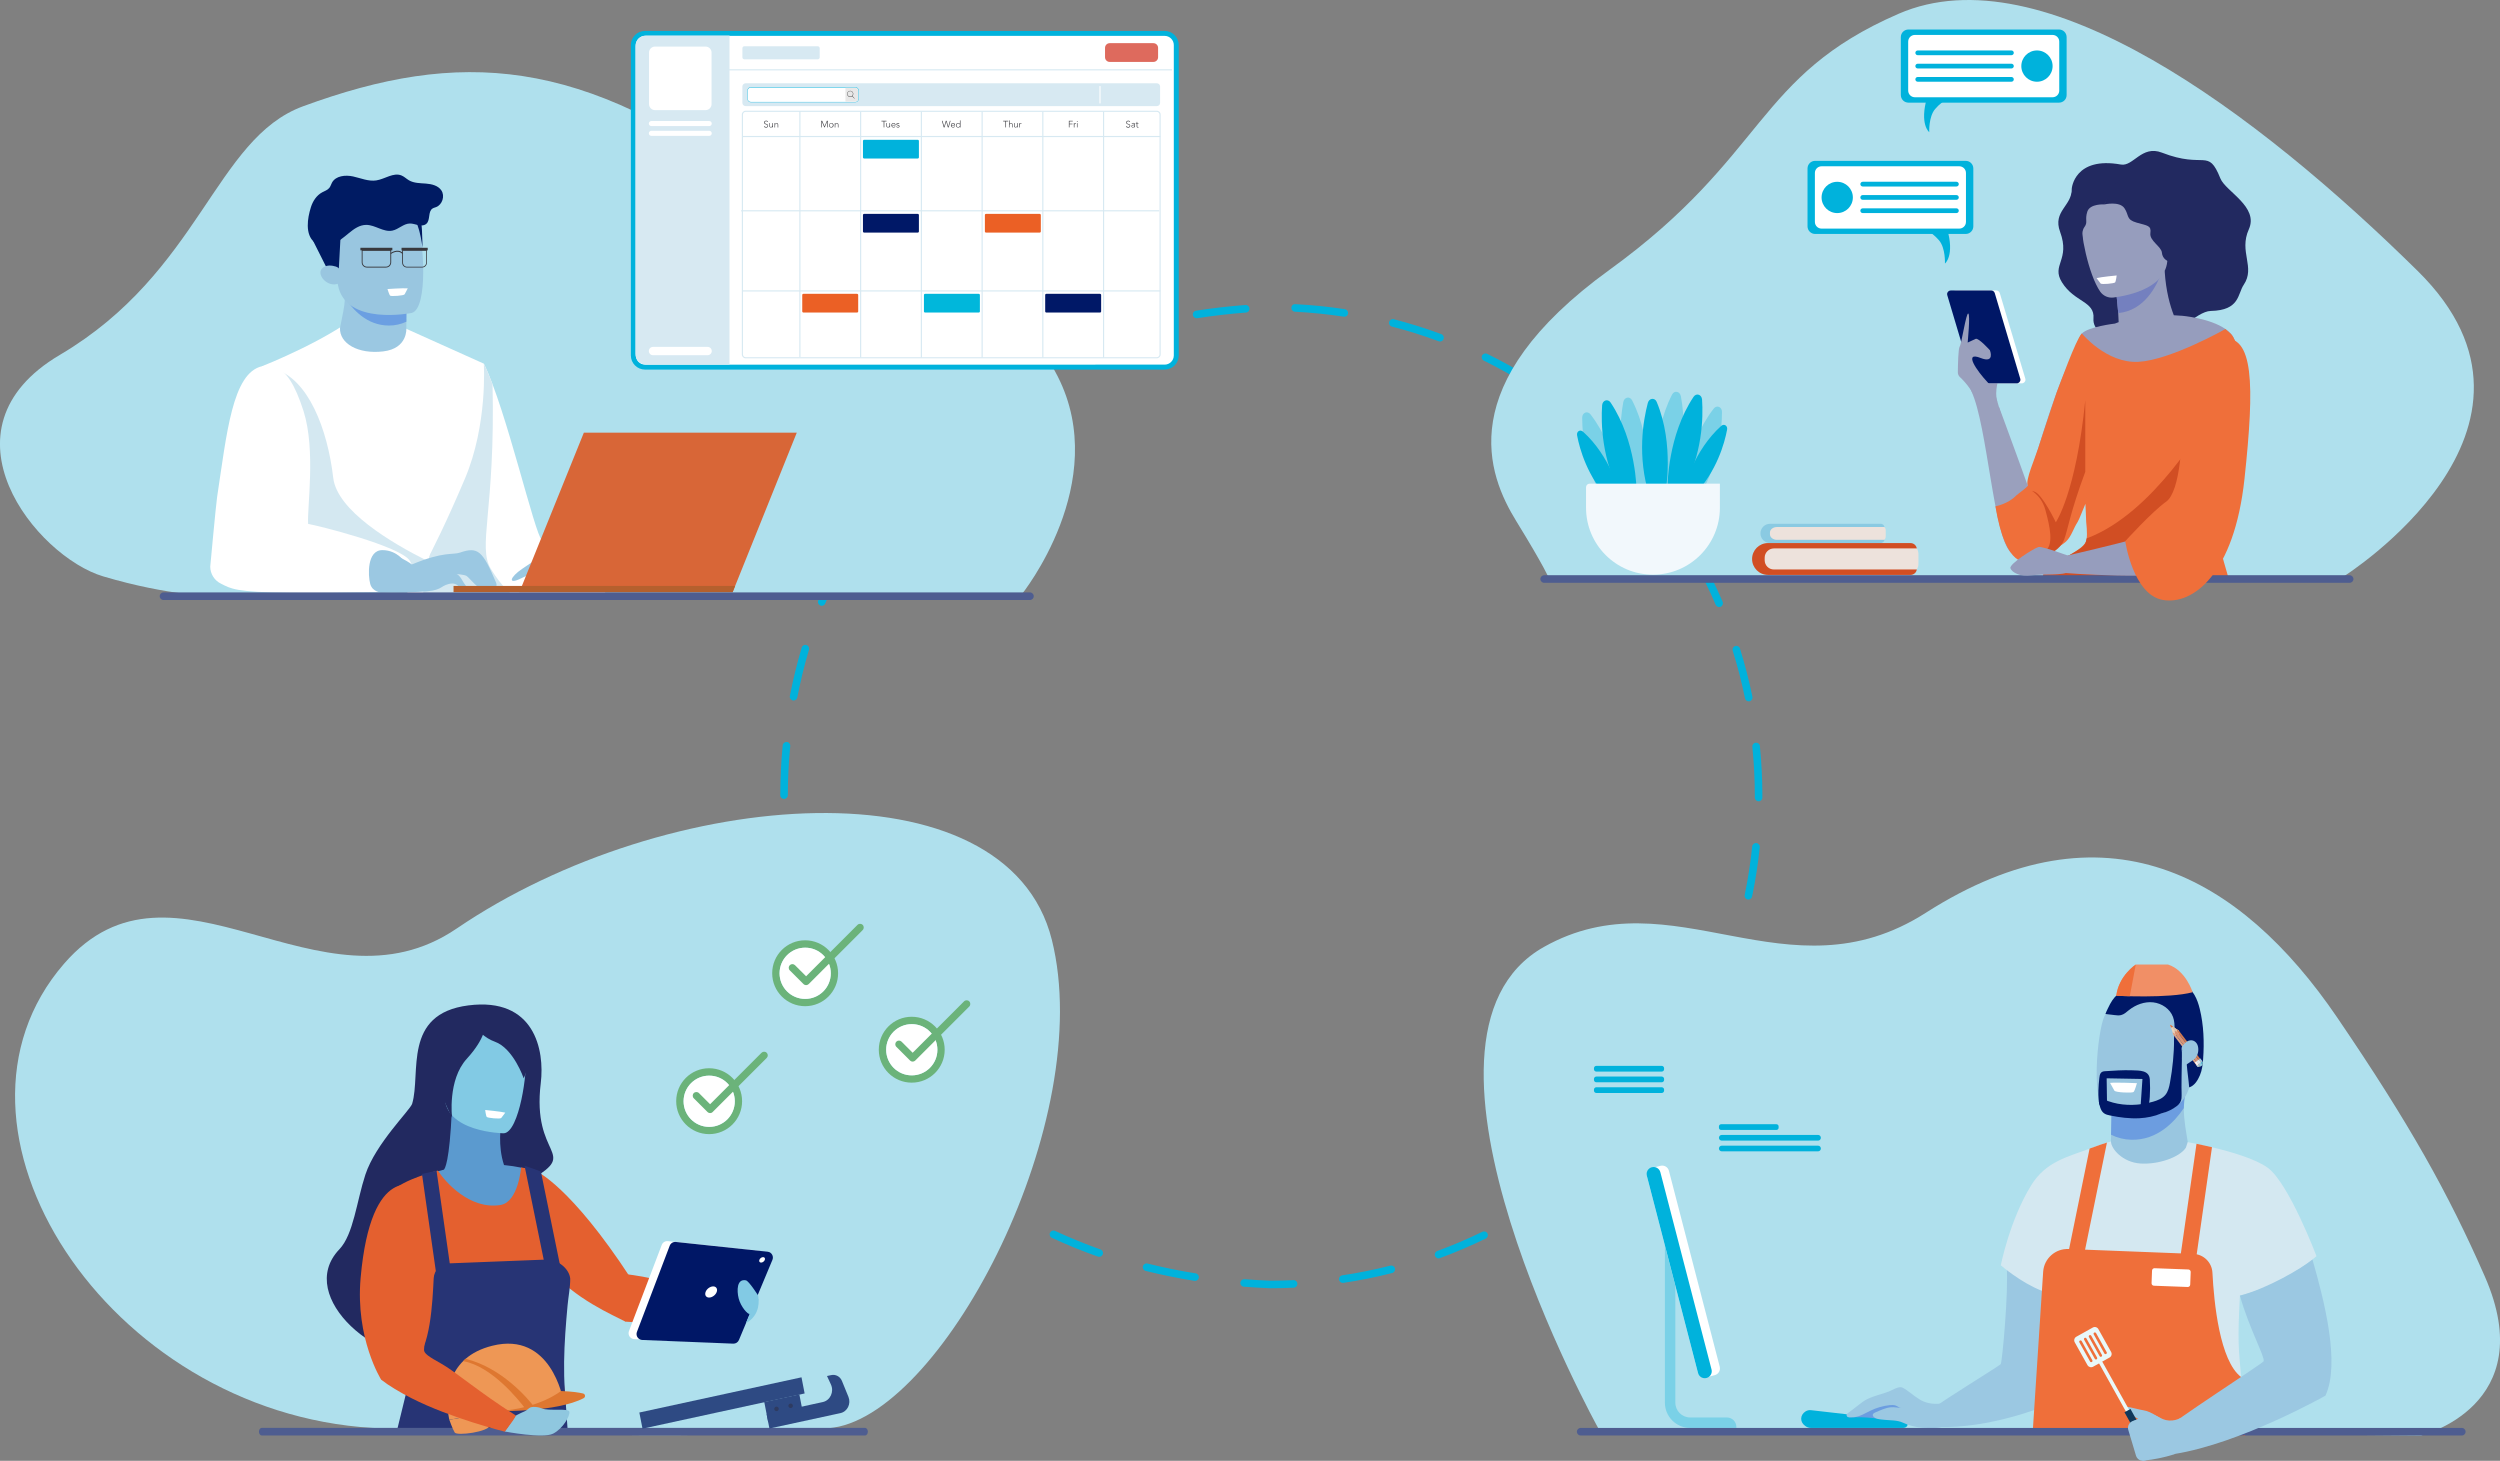 <?xml version="1.0" encoding="UTF-8"?> <svg xmlns="http://www.w3.org/2000/svg" xmlns:xlink="http://www.w3.org/1999/xlink" version="1.1" id="Layer_1" x="0px" y="0px" viewBox="0 0 6313.2 3689" style="enable-background:new 0 0 6313.2 3689;" xml:space="preserve"><rect x="0" y="0" width="6313.2" height="3689" fill="#808080" stroke="none"/> <style type="text/css"> .st0{fill:#00B2DC;} .st1{fill:#AFE0ED;} .st2{fill:#D14E23;} .st3{fill:#EDE2DC;} .st4{fill:#8ACAE2;} .st5{fill:#9AA0BD;} .st6{fill:#FFFFFF;} .st7{fill:#001766;} .st8{fill:#222960;} .st9{fill:#969DBD;} .st10{fill:#EF6F3A;} .st11{fill:#7480BF;} .st12{fill:#4E5D90;} .st13{fill:#7AD1E7;} .st14{fill:#F2F8FC;} .st15{fill:#D4E8F1;} .st16{fill:#9BC8E2;} .st17{fill:#6B9FE2;} .st18{fill:#99C6E0;} .st19{fill:#001B63;} .st20{fill:#38383D;} .st21{fill:#D86637;} .st22{fill:#B4602E;} .st23{fill:#D7E9F2;} .st24{fill:#DE6A5D;} .st25{fill:#E8E8E8;} .st26{clip-path:url(#SVGID_00000080890371444394326610000012084044391055541653_);} .st27{fill:#001867;} .st28{fill:#EB6025;} .st29{fill:#00B7DB;} .st30{fill:#82CAE4;} .st31{fill:#E4602F;} .st32{fill:#5B9ACF;} .st33{fill:#273475;} .st34{fill:#2E4A83;} .st35{fill:#2E3B61;} .st36{fill:#EE9755;} .st37{fill:#DE7730;} .st38{fill:#8FC7DF;} .st39{fill:#6C9DE0;} .st40{fill:#E7D3BE;} .st41{fill:#DAC4AA;} .st42{fill:#D07A51;} .st43{fill:#D89374;} .st44{fill:#DDA386;} .st45{fill:#8ED0E3;} .st46{fill:#A9D6E5;} .st47{fill:#54B5D8;} .st48{fill:#FAF5F5;} .st49{fill:#D8E7F0;} .st50{fill:#DB6637;} .st51{fill:#F18F66;} .st52{fill:#E9F8F9;} .st53{fill:#11385B;} .st54{fill:#6BB37A;} </style> <g> <path class="st0" d="M3207.2,3253.2c-22.5-0.9-44.7-2.2-66.2-3.9c-5.3-0.4-9.2-5-8.8-10.2c0,0,0,0,0,0c0.4-5.3,5.7-9.1,10.3-8.8 c21.3,1.7,43.2,3,65.1,3.8c19.3,0,39.1-0.5,58.6-1.4c5.2-0.3,9.7,3.6,10,8.8c0,0.1,0,0.2,0,0.3c0.3,5.3-3.8,9.7-9.1,10c0,0,0,0,0,0 C3247.3,3252.7,3227.2,3253.2,3207.2,3253.2z M3390.9,3239.6c-5.3,0-9.6-4.3-9.6-9.6c0-4.7,3.5-8.7,8.2-9.4 c40.9-6.1,81.4-14.3,121.5-24.5c5.1-1.3,10.3,1.8,11.7,6.9c1.3,5.1-1.8,10.3-6.9,11.7l0,0c-40.7,10.4-81.9,18.7-123.4,24.9 C3391.9,3239.5,3391.4,3239.6,3390.9,3239.6z M3017.8,3234.6c-0.5,0-1,0-1.5-0.1c-41.9-6.7-83.3-15.2-123.2-25.1 c-5.1-1.3-8.3-6.5-7-11.6s6.5-8.3,11.6-7c39.3,9.8,80.2,18.2,121.6,24.8c5.2,0.8,8.8,5.7,8,11 C3026.5,3231.2,3022.5,3234.6,3017.8,3234.6L3017.8,3234.6z M3632.7,3177.8c-5.3,0-9.6-4.3-9.6-9.6c0-4,2.5-7.6,6.3-9 c38.8-14.3,76.9-30.5,114.1-48.6c4.7-2.3,10.5-0.4,12.8,4.3s0.4,10.5-4.3,12.8c0,0-0.1,0-0.1,0c-37.8,18.4-76.4,34.9-115.8,49.4 C3635,3177.6,3633.8,3177.8,3632.7,3177.8z M2775.8,3173.8c-1.1,0-2.2-0.2-3.2-0.5c-39.8-14-78.9-30-116.5-47.6 c-4.8-2.3-6.8-8-4.5-12.8c2.3-4.7,7.9-6.8,12.7-4.6c37,17.3,75.6,33.1,114.7,46.9c5,1.8,7.6,7.2,5.9,12.2 C2783.4,3171.2,2779.8,3173.8,2775.8,3173.8L2775.8,3173.8z M3857,3068.4c-5.3,0-9.6-4.3-9.6-9.6c0-3.3,1.7-6.4,4.5-8.1 c35.1-21.8,69.1-45.4,101.9-70.6c4.2-3.2,10.2-2.5,13.4,1.7c3.2,4.2,2.5,10.2-1.7,13.4c0,0-0.1,0-0.1,0.1 c-33.3,25.6-67.8,49.6-103.5,71.7C3860.5,3067.9,3858.8,3068.4,3857,3068.4L3857,3068.4z M2550,3067.7c-1.7,0-3.5-0.5-5-1.4 c-36-21.7-70.7-45.3-104.1-70.8c-4.2-3.2-5-9.2-1.8-13.4s9.2-5,13.4-1.8c32.9,25,67.1,48.3,102.5,69.6c4.5,2.7,6,8.6,3.2,13.2 C2556.5,3065.9,2553.4,3067.7,2550,3067.7L2550,3067.7z M2351.7,2916.4c-2.5,0-4.8-0.9-6.6-2.6c-30.4-29-59.2-59.6-86.3-91.7 c-3.4-4-3-10.1,1-13.5c4-3.4,10.1-3,13.5,1c0,0,0.1,0.1,0.1,0.1c26.7,31.6,55,61.7,84.9,90.2c3.8,3.6,4,9.7,0.3,13.5 C2356.8,2915.4,2354.3,2916.4,2351.7,2916.4L2351.7,2916.4z M4054.7,2916c-5.3,0-9.6-4.3-9.6-9.6c0-2.6,1.1-5.2,3-7 c30-28.4,58.7-58.3,85.7-89.6c3.4-4,9.5-4.5,13.5-1.1s4.5,9.5,1.1,13.5c0,0-0.1,0.1-0.1,0.1c-27.5,31.8-56.5,62.1-87,91 C4059.5,2915.1,4057.2,2916,4054.7,2916L4054.7,2916z M4217.9,2727.2c-5.3,0-9.6-4.3-9.6-9.6c0-2,0.6-3.9,1.7-5.5 c23.7-33.8,45.8-68.9,66-104.9c2.6-4.6,8.4-6.3,13-3.7s6.3,8.4,3.7,13c-20.5,36.6-42.9,72.2-67,106.6 C4223.9,2725.7,4221,2727.2,4217.9,2727.2z M2190.8,2725.8c-3.2,0-6.2-1.6-7.9-4.2c-23.5-34.8-45.1-70.9-64.7-108 c-2.5-4.7-0.7-10.5,4-12.9c4.7-2.5,10.5-0.7,12.9,4c19.4,36.5,40.6,72,63.7,106.2c3,4.4,1.8,10.3-2.6,13.3 C2194.5,2725.2,2192.7,2725.8,2190.8,2725.8z M4339.8,2509.5c-1.3,0-2.6-0.3-3.8-0.8c-4.9-2.1-7.1-7.7-5-12.6 c16.4-37.9,30.9-76.7,43.4-116.1c1.6-5,7-7.8,12-6.2c5,1.6,7.8,7,6.2,12l0,0c-12.7,40-27.4,79.4-44.1,117.9 C4347.1,2507.2,4343.6,2509.5,4339.8,2509.5z M2073.7,2505.5c-3.9,0-7.4-2.4-8.9-6c-15.7-38.6-29.6-78.6-41.5-118.9 c-1.5-5.1,1.4-10.4,6.5-11.9c5.1-1.5,10.4,1.4,11.9,6.5c11.7,39.7,25.4,79.1,40.8,117.1c2,4.9-0.4,10.5-5.3,12.5 C2076.2,2505.3,2075,2505.5,2073.7,2505.5L2073.7,2505.5z M4415.2,2271.6c-0.7,0-1.3-0.1-2-0.2c-5.2-1.1-8.5-6.1-7.4-11.3 c0,0,0,0,0,0c8.4-40.5,14.7-81.4,19-122.5c0.5-5.3,5.2-9.1,10.5-8.6s9.1,5.2,8.6,10.5c0,0,0,0,0,0.1 c-4.3,41.8-10.8,83.3-19.3,124.4C4423.6,2268.4,4419.7,2271.6,4415.2,2271.6L4415.2,2271.6z M2003.2,2266.1c-4.6,0-8.5-3.3-9.4-7.8 c-7.8-41.1-13.8-83-17.7-124.6c-0.5-5.3,3.4-9.9,8.6-10.4c5.3-0.5,9.9,3.4,10.4,8.6l0,0c3.8,41,9.7,82.4,17.4,122.8 c1,5.2-2.4,10.2-7.6,11.2c0,0,0,0,0,0C2004.4,2266,2003.8,2266.1,2003.2,2266.1L2003.2,2266.1z M4441,2023.5 c-5.3,0-9.6-4.3-9.6-9.6c0,0,0,0,0,0l0-4.2c0-41.1-2.1-82.8-6.2-123.7c-0.6-5.3,3.2-10,8.5-10.5s10,3.2,10.5,8.5c0,0.1,0,0.1,0,0.2 c4.2,41.5,6.3,83.8,6.3,125.7l0,4.1C4450.5,2019.2,4446.2,2023.5,4441,2023.5C4441,2023.5,4441,2023.5,4441,2023.5L4441,2023.5z M1980,2017.5L1980,2017.5c-5.3,0-9.6-4.3-9.6-9.6c0.1-41.8,2.1-84.1,6.1-125.7c0.5-5.3,5.3-8.8,10.5-8.6c5.3,0.5,9.1,5.2,8.6,10.5 c-4,41-6,82.7-6.1,123.9C1989.5,2013.2,1985.2,2017.5,1980,2017.5L1980,2017.5z M4416,1771.1c-4.5,0-8.5-3.2-9.4-7.7 c-8.3-40.5-18.6-80.6-31-120c-1.6-5.1,1.2-10.4,6.3-12c5.1-1.6,10.4,1.2,12,6.3c12.5,40.1,23,80.8,31.5,121.9 c1.1,5.2-2.3,10.2-7.4,11.3C4417.3,1771.1,4416.6,1771.1,4416,1771.1L4416,1771.1z M2004,1769c-0.6,0-1.2-0.1-1.8-0.2 c-5.2-1-8.6-6-7.6-11.2c8-41.1,18.1-82.3,29.9-122.3c1.5-5.1,6.8-8,11.9-6.5s8,6.8,6.5,11.9c-11.7,39.4-21.6,80-29.5,120.5 C2012.5,1765.7,2008.6,1769,2004,1769z M4341.4,1533c-3.8,0-7.3-2.3-8.8-5.8c-16.3-38-34.6-75.1-54.7-111.3 c-2.6-4.6-0.9-10.5,3.7-13c4.6-2.6,10.5-0.9,13,3.7c20.4,36.7,38.9,74.4,55.5,113c2.1,4.8-0.1,10.5-5,12.6c0,0,0,0,0,0 C4344,1532.7,4342.7,1533,4341.4,1533z M2075.2,1529.8c-5.3,0-9.6-4.3-9.6-9.6c0-1.2,0.2-2.5,0.7-3.6c15.9-38.9,33.8-76.9,53.6-114 c2.5-4.7,8.3-6.4,13-3.9c4.7,2.5,6.4,8.3,3.9,13c-19.5,36.5-37.1,73.9-52.8,112.2C2082.6,1527.4,2079.1,1529.7,2075.2,1529.8z M4220.1,1314.9c-3.1,0-6.1-1.5-7.9-4.1c-23.6-33.9-49-66.6-75.9-98c-3.5-4-3-10.1,1-13.5c4-3.5,10.1-3,13.5,1 c27.4,31.9,53.1,65.1,77.1,99.6c3,4.3,2,10.3-2.4,13.3C4224,1314.3,4222.1,1314.9,4220.1,1314.9L4220.1,1314.9z M2193,1309.7 c-5.3,0-9.6-4.3-9.6-9.6c0-1.9,0.6-3.8,1.6-5.4c23.6-34.8,49.1-68.3,76.3-100.3c3.4-4.1,9.4-4.6,13.5-1.2c4.1,3.4,4.6,9.4,1.2,13.5 c0,0-0.1,0.1-0.1,0.1c-26.7,31.5-51.8,64.4-75,98.6C2199.2,1308.2,2196.2,1309.8,2193,1309.7L2193,1309.7z M4057.6,1125.5 c-2.5,0-4.8-0.9-6.6-2.6c-30-28.5-61.3-55.5-94-80.8c-4.2-3.2-4.9-9.3-1.7-13.4c3.2-4.2,9.3-4.9,13.4-1.7 c33,25.6,65.1,53.3,95.5,82.1c3.8,3.6,4,9.7,0.3,13.5C4062.7,1124.4,4060.2,1125.5,4057.6,1125.5L4057.6,1125.5z M2354.6,1119.6 c-5.3,0-9.6-4.3-9.6-9.6c0-2.6,1.1-5.2,3-7c30.5-28.8,62.6-56,96.1-81.4c4.2-3.2,10.2-2.4,13.4,1.9c3.2,4.2,2.4,10.2-1.9,13.4 c-32.9,24.9-64.5,51.6-94.5,80C2359.4,1118.7,2357.1,1119.6,2354.6,1119.6z M3860.4,972.5c-1.8,0-3.6-0.5-5.1-1.5 c-35.1-21.9-71.2-42-108.3-60.3c-4.7-2.3-6.7-8.1-4.4-12.8c2.3-4.7,8.1-6.7,12.8-4.4l0,0c37.7,18.5,74.4,39,110,61.2 c4.5,2.8,5.9,8.7,3.1,13.2C3866.8,970.8,3863.7,972.5,3860.4,972.5L3860.4,972.5z M2553.5,969.1c-5.3,0-9.6-4.3-9.6-9.6 c0-3.4,1.8-6.5,4.7-8.2c36-21.6,73.2-41.2,111.2-58.9c4.8-2.2,10.5-0.2,12.7,4.6c2.2,4.8,0.2,10.5-4.6,12.7l0,0 c-37.5,17.4-74,36.8-109.5,58C2556.9,968.6,2555.2,969.1,2553.5,969.1L2553.5,969.1z M2779.6,863.7c-5.3,0-9.6-4.3-9.6-9.6 c0-4.1,2.6-7.7,6.4-9c39-13.6,79.6-25.6,120.6-35.8c5.1-1.3,10.3,1.7,11.7,6.9c1.3,5.1-1.7,10.3-6.9,11.7c-0.1,0-0.2,0-0.2,0.1 c-40.4,10-80.4,21.9-118.9,35.3C2781.7,863.5,2780.7,863.7,2779.6,863.7L2779.6,863.7z M3636.5,862.4c-1.1,0-2.3-0.2-3.3-0.6 c-38.8-14.4-78.2-26.8-118.3-37.1c-5.1-1.3-8.2-6.5-6.9-11.7c1.3-5.1,6.5-8.2,11.7-6.9c40.7,10.5,80.8,23.1,120.1,37.7 c5,1.8,7.5,7.4,5.6,12.3C3644.1,859.9,3640.5,862.4,3636.5,862.4L3636.5,862.4z M3021.7,803.6c-5.3,0-9.6-4.3-9.6-9.6 c0-4.7,3.4-8.7,8.1-9.4c40.7-6.4,82.7-11.2,124.8-14.4c4.6-0.8,9.9,3.5,10.3,8.8c0.4,5.3-3.5,9.9-8.8,10.3c0,0,0,0,0,0 c-41.6,3.2-83.1,8-123.3,14.3C3022.7,803.5,3022.2,803.6,3021.7,803.6L3021.7,803.6z M3394.9,799.8c-0.5,0-1,0-1.5-0.1 c-40.9-6.2-82-10.4-123.3-12.5c-5.3-0.3-9.3-4.7-9.1-10c0,0,0,0,0,0c0.2-5.3,4.2-9.6,10-9.1c41.9,2.1,83.7,6.3,125.2,12.7 c5.2,0.8,8.8,5.7,8,10.9C3403.7,796.4,3399.7,799.8,3394.9,799.8L3394.9,799.8z"></path> </g> <g> <path class="st1" d="M4036.7,3607.8c0,0-547.7-986.4-137.7-1216.6c327.1-183.6,614.1,137.7,964.1-86.1 c451.6-288.7,794-95.4,1038.7,264c183.6,269.7,280.9,444.2,373,654.2c143.5,327.1-160.7,401.7-160.7,401.7L4036.7,3607.8z"></path> </g> <g> <path class="st1" d="M5917.8,1456.1c0,0,592.9-372.5,187.7-771.7S5158-123.1,4794.5,34.8s-330.8,357.5-730.1,646.6 S3757.5,1199.8,3829,1316s83.4,146,83.4,146L5917.8,1456.1z"></path> </g> <g> <path class="st2" d="M4824.6,1451.8h-359.9c-22.2,0-40.2-18-40.2-40.2v0l0,0c0-22.2,18-40.2,40.2-40.2l0,0h359.9 c8.9,0,16,7.2,16,16v48.4C4840.7,1444.6,4833.5,1451.8,4824.6,1451.8L4824.6,1451.8z"></path> </g> <g> <path class="st3" d="M4479.6,1384.9h361c2.6,4.3,4,9.3,4,14.3v24.6c0,5-1.4,10-4,14.3h-361c-12.9,0-23.3-10.4-23.3-23.3v-6.6 C4456.3,1395.4,4466.8,1385,4479.6,1384.9z"></path> </g> <g> <path class="st4" d="M4749.3,1371.3h-279.4c-13.4,0-24.3-10.9-24.3-24.3v0l0,0c0-13.4,10.9-24.3,24.3-24.3l0,0h279.4 c5.4,0,9.7,4.3,9.7,9.7v0v29.3C4759,1367,4754.6,1371.3,4749.3,1371.3z"></path> </g> <g> <path class="st3" d="M4487.1,1330.9H4759c1.9,2.5,3,5.5,3,8.7v14.9c0,3.1-1.1,6.2-3,8.7h-271.9c-9.7,0-17.5-6.3-17.5-14.1v-4 C4469.5,1337.2,4477.4,1330.9,4487.1,1330.9z"></path> </g> <g> <path class="st5" d="M5429.1,790.9c-43.2,65.8-156.4,57.6-195.5,111.1s-121.4,347.8-121.4,347.8l-86.4-298.4c0,0-70.1-11.8-47.3,37 c40.5,86.8,55.6,366.9,99.5,406.7c48.8,44.2,97.4,8.2,124.8-69.2c26.5-74.9,92.6-236.6,139.9-298.4s98.8-160.5,98.8-160.5 L5429.1,790.9z"></path> </g> <g> <path class="st5" d="M5047.8,1026.8c0,0,100.8,271,105.6,299.1s-4.8,46-7.5,46s-88.5-146.8-88.5-146.8L5047.8,1026.8z"></path> </g> <g> <path class="st5" d="M5043.7,1014.9c-8.2-27.4,4.6-62.2,4.6-62.2l-36.6,4.6L5043.7,1014.9z"></path> </g> <g> <path class="st6" d="M5003.5,968.1h102.1c5.1,0,9.3-4.1,9.3-9.3c0-0.9-0.1-1.8-0.4-2.6L5050,740.1c-1.2-3.9-4.8-6.6-8.9-6.6H4939 c-5.1,0-9.3,4.1-9.3,9.3c0,0.9,0.1,1.8,0.4,2.6l64.4,216.1C4995.8,965.4,4999.4,968.1,5003.5,968.1z"></path> </g> <g> <path class="st7" d="M4990.7,968.1h102.1c5.1,0,9.3-4.1,9.3-9.3c0-0.9-0.1-1.8-0.4-2.6l-64.4-216.1c-1.2-3.9-4.8-6.6-8.9-6.6 h-102.1c-5.1,0-9.3,4.1-9.3,9.3c0,0.9,0.1,1.8,0.4,2.6l64.4,216.1C4983,965.4,4986.6,968.1,4990.7,968.1z"></path> </g> <g> <path class="st5" d="M4995.2,1032.2c-3-35.6-33.9-69-45.6-79.7c-3.6-3.2-5.6-7.8-5.5-12.7c0.2-17.8,1-59.7,4.6-64.6 c4.7-6.2,16.4-86.5,21.8-83.4s-1.6,73.3-1.6,73.3s13.2-6.2,20.3-9.4s35.9,28.8,35.9,28.8s13.5,34.2-23.4,19.5 c-43.9-17.4-11,31.1,18.3,62.2c24.1,25.6,3.6,31.3,3.6,31.3l-19.5-0.8L4995.2,1032.2z"></path> </g> <g> <path class="st8" d="M5231.8,476.1c0,0,6.4-81.8,124.1-60.6c31.1,5.6,52.5-49.8,103.4-30.1c109.6,42.6,116.1-13.6,147.8,65.2 c13.3,33,97.6,71.4,71.8,128.5s17.3,95.4-12.9,140.1c-15.7,23.1-9.3,64.5-83.2,66c-36.8,0.7-94.2,69-135.5,81.3 s-165.4-5.5-160.7-62.2c3.6-44.2-47.9-40.5-79.6-91.4c-27.7-44.4,21.7-55.6-4.7-127.5C5182.8,532.8,5233.3,520,5231.8,476.1z"></path> </g> <g> <path class="st9" d="M5634.2,843.6c-0.2-0.3-0.4-0.5-0.6-0.8c-4-4.5-8.6-8.4-13.5-11.8l-0.2-0.1h0 c-39.6-27.7-110.4-33.6-110.4-33.6v0.1c0,0,0,0,0,0s-7.7-0.7-20-1.3c-9.3-24.1-19.8-59.7-23.1-111.7l-7,1.9l-118,31.7 c0,0,5.2,37.5,7.7,72.9c0.5,7.8,0.9,15.4,1.1,22.6c-3.4,1.2-6.6,2.5-9.4,3.6l0,0v0c0,0-67.5,8-83.4,25.1 c-16,17.2-47.9,131.4-55.9,151.7l454.3,7.4C5655.6,1001.1,5667.1,882.4,5634.2,843.6z"></path> </g> <g> <path class="st10" d="M5634.2,843.6l-14.2-12.6l-0.2-0.1h0c-2.1,1.2-139.4,78.5-219.6,82.8c-80.7,4.4-143-71.7-143-71.7 c-16,17.2-55.6,129-63.7,149.3c0,0-38.9,115.9-46.9,141.7c-6.3,20.3-33.5,83.1-25.5,92.1c2.6,2.9-25.8,22.2-29.8,26.4 c-20.6,21.4-52.3,27.1-52.3,27.1c26.5,160.7,79.3,140,86.4,138.3c10.6-2.6,74.7-33.1,91.8-49.3c14-13.2,18.8-33.5,29.4-49.4 c4.2-6.3,16.7-39.9,19.7-45.9c0.6,4.8,1.5,41,1.9,45.4v0c2.6,23.8,2.9,42.3-1,50.8c-5,10.8-20.9,21.6-39.1,32.2 c-35.7,20.8-80.1,40.9-65.9,59c6.4,0.2,12.8,0.4,18.9,1c17-3.4,34.4-4.3,51.7-2.6c3,0.3,5.9,0.7,8.8,1.1c7.8-0.9,15.7-1.4,23.5-1.4 c55.7,0.2,111.3,2.1,166.7,6.8c8.3-0.4,16.6-0.7,25.2-0.8c26.2-0.3,52.7,0.2,79,1.4c11,0.5,75.9-1.5,66,3.9 c9.1-1.2,18.4-1.7,27.6-2.6c-18.4-63.3-36.9-126.3-36.9-160.2c0-27.9,62.8-304.9,62.8-304.9S5667,882.4,5634.2,843.6z"></path> </g> <g> <path class="st11" d="M5341.3,717.8c0,0,5.2,37.5,7.7,72.9c66.8-6.3,98.1-69.8,110.3-104.5L5341.3,717.8z"></path> </g> <g> <path class="st9" d="M5303.7,736.6c7.7,10.8,20.7,16.5,33.8,14.7c40.3-5.2,140.9-26,135.7-105c-6.5-98.6,9.6-166.1-91.8-165.2 s-118.6,39.8-124.5,73.3C5251.9,582.6,5273.6,693.2,5303.7,736.6z"></path> </g> <g> <path class="st8" d="M5314.5,516.2c0,0,37.9-8.8,50.3,9.6c12.4,18.4,3.5,28.7,31.2,36.5s37,7.2,34.3,26.5s27.8,33.7,29.1,49.2 s14,23.2,26.2,24.3s6.6-199.5-40.3-208.4s-92.3,1.7-106.1,12.7S5314.5,516.2,5314.5,516.2z"></path> </g> <g> <path class="st8" d="M5314.5,516.2c0,0-36.8-2.6-43.5,18.4s2.2,26-7.2,38.7s-4,35.3-4,35.3s-72.9-134.2,4-143 S5338.6,472.4,5314.5,516.2z"></path> </g> <g> <path class="st2" d="M5196.5,1454c79.1,3.7,158.1,7,237.2,7.8c109.2-124.5,136.5-397.9,136.5-397.9s-130.7,232.8-300.7,295.6 l-2.2,8.9c-2.9,11.5-20.9,21.6-39.1,32.2c-33.4,19.4-74.3,38.2-67.9,55.4C5172.3,1454.2,5184.4,1453.5,5196.5,1454z"></path> </g> <g> <path class="st6" d="M5294.4,702.3c0,0,7.7,10.2,10.2,13.5s34.4,0,36.6-2.6s4-17.6,4-17.6S5305.4,699.4,5294.4,702.3z"></path> </g> <g> <path class="st2" d="M5150.7,1409.4c-0.3,0.1-0.7,0.2-1,0.2C5149.6,1409.6,5150,1409.5,5150.7,1409.4z"></path> </g> <g> <path class="st2" d="M5137.3,1241.4c20.1,6.2,54.2,77.5,54.2,77.5s51.1-74.2,74.4-308.2v180.8c-38.2,102.5-44.1,146.6-53.5,171.6 c-12.8,34-64.2,48.2-71.2,49.8c1.9-0.7,6.2-3.2,9.7-13.4c2-1.9,13.7-7.3,15.8-9.3c18.6-17,10.8-57.3-1.5-102.3 S5117.1,1235.2,5137.3,1241.4z"></path> </g> <g> <path class="st12" d="M5933.4,1471.8H3899.6c-5.3,0.1-9.6-4.2-9.7-9.5c-0.1-5.3,4.2-9.6,9.5-9.7c0.1,0,0.1,0,0.2,0h2033.8 c5.3-0.1,9.6,4.2,9.7,9.5s-4.2,9.6-9.5,9.7C5933.5,1471.8,5933.4,1471.8,5933.4,1471.8z"></path> </g> <g> <path class="st9" d="M5547.7,901.4c0,0,49.1-82.3,105.7-19.4s-20,529.6-99.8,556.2c-88.6,29.6-348.4,8.1-348.4,8.1l3.6-40.6 c0,0,273.5-62.5,284.4-77.6S5519.4,909.9,5547.7,901.4z"></path> </g> <g> <path class="st9" d="M5244.1,1411.1c0,0-85.5-32.4-96.2-29.8s-75,42.9-71,53.8s25.6,22,52.7,17.9s83.5,1.2,95.7-9.9 S5244.1,1411.1,5244.1,1411.1z"></path> </g> <g> <path class="st10" d="M5366.8,1366.7c0,0,19.7,135.5,95.3,148.4s180-64.9,205.9-306.2s23.1-363.1-56.3-354.2 s-107.9,81.6-102.9,166.9c5.2,88.7-3.2,220.3-38.7,245.3S5366.8,1366.7,5366.8,1366.7z"></path> </g> <g> <path class="st0" d="M4916.9,577.3c19.9,68.7-5.4,88.2-5.4,88.2s1.9-38.7-14.8-58.5c-10.3-12-22.9-21.9-37-28.9L4916.9,577.3z"></path> </g> <g> <path class="st0" d="M4583.7,406.2H4964c10.6,0,19.2,8.6,19.2,19.2v146.2c0,10.6-8.6,19.2-19.2,19.2h-380.3 c-10.6,0-19.2-8.6-19.2-19.2V425.4C4564.5,414.8,4573.1,406.2,4583.7,406.2z"></path> </g> <g> <path class="st6" d="M4600,419.9h347.7c9.4,0,16.9,7.6,16.9,16.9v123.6c0,9.4-7.6,16.9-16.9,16.9H4600c-9.4,0-16.9-7.6-16.9-16.9 V436.8C4583.1,427.4,4590.7,419.9,4600,419.9z"></path> </g> <g> <path class="st0" d="M4703.9,459h236.6c3.3,0,6,2.7,6,6v0c0,3.3-2.7,6-6,6h-236.6c-3.3,0-6-2.7-6-6v0 C4697.9,461.7,4700.6,459,4703.9,459z"></path> </g> <g> <path class="st0" d="M4703.9,492.6h236.6c3.3,0,6,2.7,6,6v0c0,3.3-2.7,6-6,6h-236.6c-3.3,0-6-2.7-6-6v0 C4697.9,495.2,4700.6,492.6,4703.9,492.6z"></path> </g> <g> <path class="st0" d="M4703.9,526.1h236.6c3.3,0,6,2.7,6,6v0c0,3.3-2.7,6-6,6h-236.6c-3.3,0-6-2.7-6-6v0 C4697.9,528.8,4700.6,526.1,4703.9,526.1z"></path> </g> <g> <circle class="st0" cx="4639.5" cy="498.6" r="39.5"></circle> </g> <g> <path class="st0" d="M4866.5,245.6c-19.9,68.7,5.4,88.2,5.4,88.2s-1.9-38.7,14.8-58.5c10.3-12,22.9-21.9,37-28.9L4866.5,245.6z"></path> </g> <g> <path class="st0" d="M5199.6,259.2h-380.3c-10.6,0-19.2-8.6-19.2-19.2V93.7c0-10.6,8.6-19.2,19.2-19.2h380.3 c10.6,0,19.2,8.6,19.2,19.2V240C5218.9,250.6,5210.3,259.2,5199.6,259.2z"></path> </g> <g> <path class="st6" d="M5183.3,245.6h-347.7c-9.4,0-16.9-7.6-16.9-16.9V105.1c0-9.4,7.6-16.9,16.9-16.9h347.7 c9.4,0,16.9,7.6,16.9,16.9v123.6C5200.3,238,5192.7,245.6,5183.3,245.6z"></path> </g> <g> <path class="st0" d="M5079.4,139.4h-236.6c-3.3,0-6-2.7-6-6l0,0c0-3.3,2.7-6,6-6h236.6c3.3,0,6,2.7,6,6l0,0 C5085.4,136.7,5082.7,139.4,5079.4,139.4z"></path> </g> <g> <path class="st0" d="M5079.4,172.9h-236.6c-3.3,0-6-2.7-6-6l0,0c0-3.3,2.7-6,6-6h236.6c3.3,0,6,2.7,6,6l0,0 C5085.4,170.2,5082.7,172.9,5079.4,172.9z"></path> </g> <g> <path class="st0" d="M5079.4,206.4h-236.6c-3.3,0-6-2.7-6-6l0,0c0-3.3,2.7-6,6-6h236.6c3.3,0,6,2.7,6,6l0,0 C5085.4,203.7,5082.7,206.4,5079.4,206.4z"></path> </g> <g> <circle class="st0" cx="5143.9" cy="166.9" r="39.5"></circle> </g> <g> <path class="st13" d="M4182.8,1225c0,0-14-124.1,39.7-228.7c5.7-11.1,19.8-8.3,22.2,4.4c8.4,45.5,16.7,136.4-21.8,232.9 C4168.1,1371.1,4182.8,1225,4182.8,1225z"></path> </g> <g> <path class="st13" d="M4246.9,1249.6c0,0,8.8-124.6,80.6-217.7c7.6-9.9,21-4.6,21,8.3c0,46.3-8.4,137.1-63.7,225.1 C4205.9,1390.6,4246.9,1249.6,4246.9,1249.6z"></path> </g> <g> <path class="st0" d="M4211.2,1224.8c0,0,0.3-124.9,65.5-222.7c6.9-10.4,20.6-6,21.5,6.9c3.1,46.2,1,137.4-48.2,228.9 C4179.9,1368.2,4211.2,1224.8,4211.2,1224.8z"></path> </g> <g> <path class="st0" d="M4253.4,1231.1c0,0,24.6-94.3,93.1-155.5c7.3-6.5,16.8-0.5,14.9,9.4c-6.7,35.5-26.1,104-81.3,163.6 C4201.7,1333.4,4253.4,1231.1,4253.4,1231.1z"></path> </g> <g> <path class="st13" d="M4161.2,1239.6c0,0,14-124.1-39.7-228.7c-5.7-11.1-19.8-8.3-22.2,4.4c-8.4,45.5-16.7,136.4,21.8,233 C4175.9,1385.7,4161.2,1239.6,4161.2,1239.6z"></path> </g> <g> <path class="st13" d="M4097.1,1264.1c0,0-8.8-124.6-80.6-217.7c-7.6-9.9-21-4.6-21,8.3c0,46.3,8.4,137.1,63.7,225.1 C4138.1,1405.1,4097.1,1264.1,4097.1,1264.1z"></path> </g> <g> <path class="st0" d="M4132.8,1239.3c0,0-0.3-124.9-65.5-222.7c-6.9-10.4-20.6-6-21.5,6.9c-3.1,46.2-1,137.4,48.2,228.9 C4164.1,1382.8,4132.8,1239.3,4132.8,1239.3z"></path> </g> <g> <path class="st0" d="M4205.5,1246c0,0,23.6-122.7-21.9-231.1c-4.8-11.5-19.1-9.8-22.4,2.7c-11.8,44.7-27.2,134.7,3.7,233.9 C4208.9,1392.8,4205.5,1246,4205.5,1246z"></path> </g> <g> <path class="st0" d="M4090.6,1245.6c0,0-24.6-94.3-93.1-155.5c-7.3-6.5-16.8-0.5-14.9,9.4c6.7,35.5,26.1,104,81.3,163.6 C4142.4,1347.9,4090.6,1245.6,4090.6,1245.6z"></path> </g> <g> <path class="st14" d="M4014.1,1221.4h329.1l0,0v60.8c0,93.3-75.7,169-169,169l0,0c-93.3,0-169-75.7-169-169c0,0,0,0,0,0v-51.9 C4005.3,1225.4,4009.3,1221.4,4014.1,1221.4L4014.1,1221.4L4014.1,1221.4z"></path> </g> <g> <path class="st1" d="M2580.1,1501c0,0,227.4-282,91-550.3S2275.4,746,1911.5,473.1c-441.7-331.3-751.9-349.5-1146.2-204.7 c-222.9,81.9-259.3,418.4-614,627.7c-319.8,188.6-59.1,509.4,109.2,559.4s282,50,282,50L2580.1,1501z"></path> </g> <g> <path class="st6" d="M1221.8,918.3c56.8,115.2,127.9,430.1,147.3,447.3s131.5,84.1,151,116.5s10.8,21.6,2.2,23.7s-496,4.3-496,4.3 s56.1-334.3,62.5-336.4S1221.8,918.3,1221.8,918.3z"></path> </g> <g> <path class="st15" d="M1302.5,1508.6c-89.5,0.6-184,1.1-236,1.4l71.2-425.8c38-73.6,84.1-165.9,84.1-165.9 c7.2,14.5,14.5,32.2,22,52.1c7.4,319.8-38.7,409.4-4.1,466.4C1266.7,1481.3,1291.4,1501.2,1302.5,1508.6z"></path> </g> <g> <path class="st6" d="M922.9,779.3C842,854,661.8,924.8,661.8,924.8s-27.4,252.9-8.7,396.2s8.3,172.3,8.3,172.3h371.5 c0,0,49.9-69.2,141.1-284.4c58.1-137,47.7-290.6,47.7-290.6L995.5,816.6L922.9,779.3z"></path> </g> <g> <path class="st15" d="M1032.9,1493.3H661.4c0,0,10.4-29.1-8.3-172.3c-15.4-117.9,0.5-310.2,6.5-374.5l33.8-14.5 c84.8,24.4,133.7,151,148.1,274.6c9.6,82.7,146.7,164.2,236.3,209C1048.4,1471.8,1032.9,1493.3,1032.9,1493.3z"></path> </g> <g> <path class="st6" d="M661.8,924.8c-75.2,17-89.1,169.7-113.6,330.7c-2.8,18.5-17.3,175.4-17.3,175.4c0.1,18.4,10.7,35.2,27.3,43.1 c24.6,12.3,34.5,21.6,176.8,23c136.7,1.4,313-4.3,313-4.3s1.6-50.9-12.5-75.7c-21.1-37.4-237.2-91.1-257.4-93.9 c-2.9-40.3,19.8-185.9-11.5-284.7c-21.6-67.9-44.8-103.5-73.8-112.8C683.2,922.5,672.9,922.3,661.8,924.8z"></path> </g> <g> <path class="st16" d="M1024.1,1421.8c0,0-19.2-32.6-58.5-32.6s-36.4,64.2-30.7,85.3s28.8,22,28.8,22l84.3-3.8L1024.1,1421.8z"></path> </g> <g> <path class="st16" d="M1490.5,1410.4c-40.9-22.7-91-15.2-109.1,7.6s-21.2,37.9,19.7,37.9s122.8,3,136.4,1.5 S1490.5,1410.4,1490.5,1410.4z"></path> </g> <g> <path class="st16" d="M1429.9,1396.7c-44-10.6-74,15-110.7,39.4c-31.8,21.2-38.2,41.9-3,24.3c51.5-25.8,81.9-28.8,81.9-28.8 L1429.9,1396.7z"></path> </g> <g> <path class="st16" d="M1469.9,1410.2c22.2,0,41.6-7.1,57.3-5.8s65.3,52.2,57.5,56.2c-0.6,0.3-1.2,0.6-1.8,0.8 c-11.9,4.2-25.1-0.4-31.7-11.1c-7-11.3-18.4-24.4-31.7-19.7c-22.2,7.8-45.5,7.1-45.5,7.1L1469.9,1410.2z"></path> </g> <g> <path class="st17" d="M1478.5,1488.5c22.7-9.1-13.6-84.9-25.8-84.9s-57.6,36.4-57.6,36.4s10.7,6,47-6.1c9.1-3,16.7,48.5,27.3,54.6 S1478.5,1488.5,1478.5,1488.5z"></path> </g> <g> <path class="st16" d="M1026.2,812.4l-0.1,16.4c0,0,4.5,51.2-58.5,58.6c-63,7.5-110.7-19.9-109-59.4c5.7-30.6,11.9-51.5,12.3-76.8 c0.1-10.3-0.6-20.5-2.2-30.6l122-2.4l35.9,5.9L1026.2,812.4z"></path> </g> <g> <path class="st17" d="M1026.7,723.9l-0.5,88.5c-13.8,6.4-28.8,9.8-44,9.7c-56.1,0-92.3-41.1-111.3-71c0.1-10.3-0.6-20.5-2.2-30.6 l122-2.4L1026.7,723.9z"></path> </g> <g> <path class="st18" d="M1039.7,790.3c0,0-167.2,33.5-186.4-71s-53.8-170.5,52.1-196.3s134.1,10.2,149,43.5 S1082.7,778.9,1039.7,790.3z"></path> </g> <g> <polygon class="st19" points="790.5,607.9 832,690.5 855.3,684.3 861.3,573.8 "></polygon> </g> <g> <path class="st18" d="M858.8,681.3c-2.5-3.9-6.3-6.8-10.8-8.2c-9.2-2.9-25.3-5.6-35.4,5.6c-14.8,16.5,20.3,55.2,50.5,32.7 C863.1,711.5,871.5,702.1,858.8,681.3z"></path> </g> <g> <path class="st19" d="M1037.1,538.4c0,0,19.6,11.4,29.8,87.3c0,0,0-85.4-10.4-94S1037.1,538.4,1037.1,538.4z"></path> </g> <g> <path class="st19" d="M777.2,570.2c-0.2-16,3.2-32,8-47.2s14.2-29.6,28.2-37.2c6.4-3.5,13.8-5.7,18.3-11.4c3-3.8,4.3-8.8,6.6-13.1 c9.5-17.5,33.9-20,53.4-15.7s38.8,13,58.5,10c22-3.4,43.5-21,63.9-12.4c6.9,2.9,12.3,8.4,18.7,12.2c12.7,7.3,28.2,7.1,42.8,8.2 s30.7,5,38.9,17.1c9.6,14,2.6,36.3-13.3,42.3c-3,1.2-6.3,1.8-9,3.6c-11.9,7.7-4.9,28.7-15.3,38.3c-5.3,5-13.6,5.1-20.7,3.6 s-14.1-4.3-21.4-4.1c-16,0.4-28.4,14.8-44.1,18c-22.3,4.5-43.1-14.5-65.8-14.5c-33.7,0-54.4,39.2-86.8,48.3 C797.9,627.5,777.7,605.2,777.2,570.2z"></path> </g> <g> <rect x="910.1" y="625.7" class="st20" width="80.7" height="6.5"></rect> </g> <g> <rect x="1014" y="625.7" class="st20" width="66.1" height="6.5"></rect> </g> <g> <path class="st20" d="M974.6,675.7h-48c-7.3,0-13.2-5.9-13.2-13.2v-31.4h74.5v31.4c0,3.5-1.4,6.9-3.9,9.4 C981.5,674.3,978.1,675.7,974.6,675.7z M915.6,633.3v29.1c0,6.1,4.9,11,11,11h48c2.9,0,5.7-1.1,7.8-3.2c2.1-2.1,3.2-4.8,3.2-7.8 v-29.1H915.6z"></path> </g> <g> <path class="st20" d="M1065.9,675.6h-38.2c-6.7,0-12.1-5.4-12.1-12.1v-32.3h62.4v32.3C1078,670.2,1072.6,675.6,1065.9,675.6z M1017.7,633.2v30.3c0,5.5,4.5,10.1,10.1,10.1h38.2c5.5,0,10.1-4.5,10.1-10.1v-30.3H1017.7z"></path> </g> <g> <path class="st20" d="M987.5,641.2l-1.5-2.1c0.2-0.1,19-13.6,31.7,0.2l-1.9,1.8C1004.6,629,987.7,641.1,987.5,641.2z"></path> </g> <g> <path class="st16" d="M1040.1,1425.4c80.9-33.7,103-23.6,121.4-29.9c45.3-15.7,57.3-4.7,91,75.2c6.7,15.9-10.6,17.8-27.9,18.6 s-39.9-31.6-46.8-35.1s-25.2-4.5-25.2-4.5s5.7-0.3,15.2,16.5s20.3,23,6.9,23.7s-16.4-21.3-41.1-15.3s-14.5,18-76.7,20.1 s-109.2,5.3-110-32c-0.8-35.5-5.6-53,27.7-60.9C1000.3,1395.7,1040.1,1425.4,1040.1,1425.4z"></path> </g> <g> <polygon class="st21" points="1311.6,1495.4 1850.1,1495.4 2012.1,1092.6 1474.4,1092.6 "></polygon> </g> <g> <polygon class="st22" points="1856.4,1479.7 1145.3,1479.7 1145.3,1495.4 1850.1,1495.4 "></polygon> </g> <g> <path class="st12" d="M2600.8,1515.2H413c-5.3,0.1-9.6-4.2-9.7-9.5s4.2-9.6,9.5-9.7c0.1,0,0.1,0,0.2,0h2187.8 c5.3-0.1,9.6,4.2,9.7,9.5c0.1,5.3-4.2,9.6-9.5,9.7C2600.9,1515.2,2600.9,1515.2,2600.8,1515.2z"></path> </g> <g> <path class="st6" d="M1628.9,84.4H2941c16.3,0,29.5,13.2,29.5,29.5v783.8c0,16.3-13.2,29.5-29.5,29.5H1628.9 c-16.3,0-29.5-13.2-29.5-29.5V113.8C1599.4,97.6,1612.6,84.4,1628.9,84.4z"></path> </g> <g> <path class="st0" d="M2941,928.5H1628.9c-17.1,0-30.9-13.9-30.9-30.9V113.8c0-17.1,13.9-30.9,30.9-30.9H2941 c17.1,0,30.9,13.9,30.9,30.9v783.8C2971.9,914.7,2958.1,928.5,2941,928.5z M1628.9,85.8c-15.5,0-28,12.6-28,28v783.8 c0,15.5,12.6,28,28,28H2941c15.5,0,28-12.6,28-28V113.8c0-15.5-12.6-28-28-28H1628.9z"></path> </g> <g> <path class="st0" d="M2941,933.3H1628.8c-19.7,0-35.7-16-35.7-35.7V113.8c0-19.7,16-35.7,35.7-35.7H2941c19.7,0,35.7,16,35.7,35.7 v783.7C2976.7,917.3,2960.7,933.3,2941,933.3z M1628.8,90.6c-12.8,0-23.2,10.4-23.2,23.2v783.7c0,12.8,10.4,23.2,23.2,23.3H2941 c12.8,0,23.2-10.4,23.2-23.3V113.8c0-12.8-10.4-23.2-23.2-23.2H1628.8z"></path> </g> <g> <path class="st23" d="M1631.9,89.7h210.3l0,0v831l0,0h-210.1c-15.2,0-27.6-12.4-27.6-27.6l0,0V117.2 C1604.5,102,1616.8,89.7,1631.9,89.7L1631.9,89.7L1631.9,89.7z"></path> </g> <g> <path class="st23" d="M1879.8,116.8H2065c2.8,0,5,2.3,5,5v23c0,2.8-2.3,5-5,5h-185.2c-2.8,0-5-2.3-5-5v-23 C1874.7,119,1877,116.8,1879.8,116.8z"></path> </g> <g> <path class="st24" d="M2802.4,109h110.2c6.6,0,11.9,5.3,11.9,11.9v23.6c0,6.6-5.3,11.9-11.9,11.9h-110.2c-6.6,0-11.9-5.3-11.9-11.9 v-23.6C2790.5,114.3,2795.8,109,2802.4,109z"></path> </g> <g> <rect x="1828.4" y="174.9" class="st23" width="1131.2" height="2.9"></rect> </g> <g> <path class="st23" d="M1883,210.3h1038.3c4.6,0,8.3,3.7,8.3,8.3v41.1c0,4.6-3.7,8.3-8.3,8.3H1883c-4.6,0-8.3-3.7-8.3-8.3v-41.1 C1874.7,214,1878.4,210.3,1883,210.3z"></path> </g> <g> <path class="st6" d="M1896.1,220.5h263.6c4.6,0,8.3,3.7,8.3,8.3v20.8c0,4.6-3.7,8.3-8.3,8.3h-263.6c-4.6,0-8.3-3.7-8.3-8.3v-20.8 C1887.9,224.2,1891.6,220.5,1896.1,220.5z"></path> </g> <g> <path class="st0" d="M2159.8,258.3h-263.6c-4.8,0-8.7-3.9-8.8-8.8v-20.8c0-4.8,3.9-8.8,8.8-8.8h263.6c4.8,0,8.8,3.9,8.8,8.8v20.8 C2168.5,254.4,2164.6,258.3,2159.8,258.3z M1896.1,221c-4.3,0-7.8,3.5-7.8,7.8v20.8c0,4.3,3.5,7.8,7.8,7.8h263.6 c4.3,0,7.8-3.5,7.8-7.8v-20.8c0-4.3-3.5-7.8-7.8-7.8L1896.1,221z"></path> </g> <g> <path class="st6" d="M2777.8,261.5c-0.8,0-1.4-0.6-1.4-1.4v-41.8c0-0.8,0.6-1.4,1.4-1.4s1.4,0.6,1.4,1.4v41.8 C2779.3,260.9,2778.6,261.5,2777.8,261.5C2777.8,261.5,2777.8,261.5,2777.8,261.5z"></path> </g> <g> <path class="st25" d="M2135,221.7h24.9c3.9,0,7.1,3.2,7.1,7.1c0,0,0,0,0,0v20.7c0,4-3.2,7.2-7.2,7.2H2135l0,0L2135,221.7 L2135,221.7z"></path> </g> <g> <defs> <rect id="SVGID_1_" x="2139.3" y="229.1" width="18.7" height="20.1"></rect> </defs> <clipPath id="SVGID_00000032638080692491842740000002058893767882478728_"> <use xlink:href="#SVGID_1_" style="overflow:visible;"></use> </clipPath> <g style="clip-path:url(#SVGID_00000032638080692491842740000002058893767882478728_);"> <g> <path d="M2157.9,248.2l-5.4-5.7c3-3,2.9-7.9-0.1-10.9c-3-3-7.9-2.9-10.9,0.1c-3,3-2.9,7.9,0.1,10.9c2.8,2.8,7.3,3,10.3,0.4 l5.5,5.7c0.1,0.1,0.2,0.1,0.3,0.1c0.1,0,0.2,0,0.3-0.1C2158,248.5,2158,248.3,2157.9,248.2L2157.9,248.2z M2147,244 c-3.8,0-7-3.1-7-7s3.1-7,7-7s7,3.1,7,7c0,0,0,0,0,0C2154,240.9,2150.9,244,2147,244z"></path> </g> </g> </g> <g> <path class="st6" d="M1654.2,117.6h127.5c8.4,0,15.2,6.8,15.2,15.2v130.1c0,8.4-6.8,15.2-15.2,15.2h-127.5 c-8.4,0-15.2-6.8-15.2-15.2V132.8C1639,124.4,1645.8,117.6,1654.2,117.6z"></path> </g> <g> <path class="st6" d="M1644.9,305.6H1791c3.6,0,6.4,2.9,6.4,6.4v0c0,3.6-2.9,6.4-6.4,6.4h-146.1c-3.6,0-6.4-2.9-6.4-6.4v0 C1638.5,308.5,1641.3,305.6,1644.9,305.6z"></path> </g> <g> <path class="st6" d="M1644.9,330.3H1791c3.6,0,6.4,2.9,6.4,6.4v0c0,3.6-2.9,6.4-6.4,6.4h-146.1c-3.6,0-6.4-2.9-6.4-6.4v0 C1638.5,333.2,1641.3,330.3,1644.9,330.3z"></path> </g> <g> <path class="st6" d="M1649,876h137.9c5.8,0,10.5,4.7,10.5,10.5v0c0,5.8-4.7,10.5-10.5,10.5H1649c-5.8,0-10.5-4.7-10.5-10.5v0 C1638.5,880.7,1643.2,876,1649,876z"></path> </g> <g> <path class="st23" d="M2921.3,904.9H1883c-5.4,0-9.7-4.4-9.7-9.7V289.3c0-5.4,4.4-9.7,9.7-9.7h1038.3c5.4,0,9.7,4.4,9.7,9.7v605.9 C2931,900.5,2926.6,904.9,2921.3,904.9z M1883,282.5c-3.8,0-6.8,3.1-6.8,6.8v605.9c0,3.8,3.1,6.8,6.8,6.8h1038.3 c3.8,0,6.8-3.1,6.8-6.8V289.3c0-3.8-3.1-6.8-6.8-6.8H1883z"></path> </g> <g> <rect x="1874.5" y="343.3" class="st23" width="1055.7" height="2.9"></rect> </g> <g> <rect x="2018.5" y="280.3" class="st23" width="2.9" height="621.6"></rect> </g> <g> <rect x="2171.9" y="281.7" class="st23" width="2.9" height="621.6"></rect> </g> <g> <rect x="2325.3" y="281.7" class="st23" width="2.9" height="621.6"></rect> </g> <g> <rect x="2478.7" y="281.7" class="st23" width="2.9" height="621.6"></rect> </g> <g> <rect x="2632" y="281.7" class="st23" width="2.9" height="621.6"></rect> </g> <g> <rect x="2785.4" y="281.7" class="st23" width="2.9" height="621.6"></rect> </g> <g> <rect x="1871.5" y="530.9" class="st23" width="1055.7" height="2.9"></rect> </g> <g> <rect x="1874.5" y="733.2" class="st23" width="1055.7" height="2.9"></rect> </g> <g> <path class="st20" d="M1930.9,318.7c0.4,0.7,0.9,1.2,1.6,1.6c0.7,0.4,1.4,0.5,2.2,0.5c0.5,0,1-0.1,1.4-0.2c0.4-0.1,0.8-0.4,1.2-0.7 c0.3-0.3,0.6-0.6,0.8-1c0.2-0.4,0.3-0.9,0.3-1.4c0-0.5-0.1-1-0.4-1.4c-0.2-0.4-0.6-0.7-1-0.9c-0.4-0.3-0.9-0.5-1.4-0.6 c-0.5-0.2-1-0.3-1.6-0.5c-0.5-0.2-1-0.4-1.6-0.6c-0.5-0.2-1-0.5-1.4-0.9c-0.4-0.4-0.7-0.8-1-1.3c-0.3-0.6-0.4-1.3-0.4-2 c0-0.7,0.1-1.4,0.4-2c0.3-0.6,0.7-1.1,1.2-1.4c0.5-0.4,1.1-0.7,1.7-0.9c0.6-0.2,1.3-0.3,2-0.3c0.9,0,1.7,0.2,2.5,0.5 c0.8,0.3,1.5,0.9,2,1.6l-1.3,1c-0.7-1.1-1.9-1.7-3.2-1.7c-0.5,0-1,0.1-1.4,0.2c-0.4,0.1-0.8,0.3-1.2,0.6c-0.3,0.3-0.6,0.6-0.8,1 c-0.2,0.4-0.3,0.9-0.3,1.4c0,0.7,0.2,1.4,0.6,1.9c0.4,0.5,1,0.8,1.6,1.1c0.7,0.3,1.3,0.5,2,0.7c0.7,0.2,1.4,0.5,2,0.8 c0.6,0.3,1.2,0.8,1.6,1.4c0.5,0.7,0.7,1.6,0.6,2.4c0,0.7-0.1,1.4-0.4,2c-0.3,0.6-0.6,1.1-1.1,1.5c-0.5,0.4-1,0.7-1.6,0.9 c-0.6,0.2-1.3,0.3-1.9,0.3c-1,0-2-0.2-3-0.6c-0.9-0.4-1.8-1.1-2.3-1.9L1930.9,318.7z"></path> </g> <g> <path class="st20" d="M1952,318.7c0,0.2,0,0.5,0,0.7s0,0.6,0,0.9s0,0.6,0,0.8s0,0.5,0,0.6h-1.4c0-0.4,0-0.8,0-1.2 c0-0.2,0-0.5-0.1-0.7h-0.1c-0.3,0.6-0.8,1.2-1.4,1.5c-0.7,0.4-1.5,0.7-2.3,0.6c-0.7,0-1.4-0.1-2-0.4c-0.5-0.2-0.9-0.6-1.3-1 c-0.3-0.5-0.5-1-0.6-1.5c-0.1-0.6-0.2-1.2-0.2-1.7v-6.5h1.4v6.4c0,0.4,0,0.9,0.1,1.3c0.1,0.4,0.2,0.8,0.4,1.1 c0.2,0.3,0.5,0.6,0.8,0.8c0.4,0.2,0.9,0.3,1.4,0.3c0.5,0,1-0.1,1.5-0.3c0.5-0.2,0.9-0.5,1.2-0.8c0.4-0.4,0.6-0.9,0.8-1.4 c0.2-0.6,0.3-1.3,0.3-2v-5.4h1.4L1952,318.7z"></path> </g> <g> <path class="st20" d="M1955.9,314c0-0.2,0-0.5,0-0.7s0-0.6,0-0.9s0-0.6,0-0.8s0-0.5,0-0.6h1.4c0,0.4,0,0.8,0,1.2 c0,0.2,0,0.5,0.1,0.7h0.1c0.3-0.6,0.8-1.2,1.4-1.5c0.7-0.4,1.5-0.7,2.3-0.6c0.7,0,1.4,0.1,2,0.4c0.5,0.2,0.9,0.6,1.2,1 c0.3,0.5,0.5,1,0.6,1.5c0.1,0.6,0.2,1.2,0.2,1.7v6.5h-1.4v-6.4c0-0.4,0-0.9-0.1-1.3c-0.1-0.4-0.2-0.8-0.4-1.1 c-0.2-0.3-0.5-0.6-0.8-0.8c-0.4-0.2-0.9-0.3-1.4-0.3c-0.5,0-1,0.1-1.5,0.3c-0.5,0.2-0.9,0.5-1.2,0.8c-0.4,0.4-0.6,0.9-0.8,1.4 c-0.2,0.6-0.3,1.3-0.3,2v5.4h-1.4L1955.9,314z"></path> </g> <g> <path class="st20" d="M2073.9,305.1h2.3l6,14l6-14h2.2v16.7h-1.5v-14.7h-0.1l-6.3,14.7h-0.7l-6.4-14.7h-0.1v14.7h-1.5L2073.9,305.1 z"></path> </g> <g> <path class="st20" d="M2093.6,316.4c0-0.8,0.1-1.6,0.4-2.3c0.3-0.7,0.7-1.3,1.2-1.8c0.5-0.5,1.1-0.9,1.8-1.2 c0.7-0.3,1.5-0.4,2.3-0.4c0.8,0,1.5,0.1,2.3,0.4c0.7,0.3,1.3,0.7,1.8,1.2c0.5,0.5,0.9,1.1,1.2,1.8c0.6,1.5,0.6,3.1,0,4.6 c-0.3,0.7-0.7,1.3-1.2,1.8c-0.5,0.5-1.1,0.9-1.8,1.2c-0.7,0.3-1.5,0.4-2.3,0.4c-0.8,0-1.6-0.1-2.3-0.4c-0.7-0.3-1.3-0.7-1.8-1.2 c-0.5-0.5-0.9-1.1-1.2-1.8C2093.8,317.9,2093.6,317.1,2093.6,316.4z M2095,316.4c0,0.6,0.1,1.2,0.3,1.7c0.2,0.5,0.5,1,0.8,1.4 c0.4,0.4,0.8,0.7,1.3,1c1.1,0.5,2.4,0.5,3.5,0c0.5-0.2,1-0.5,1.3-1c0.4-0.4,0.7-0.9,0.8-1.4c0.4-1.1,0.4-2.3,0-3.5 c-0.4-1.1-1.2-1.9-2.2-2.4c-1.1-0.5-2.4-0.5-3.5,0c-1,0.4-1.8,1.3-2.2,2.4C2095.1,315.2,2095,315.8,2095,316.4z"></path> </g> <g> <path class="st20" d="M2108,314c0-0.2,0-0.5,0-0.7s0-0.6,0-0.9s0-0.6,0-0.8s0-0.5,0-0.6h1.4c0,0.4,0,0.8,0,1.2c0,0.2,0,0.5,0.1,0.7 h0.1c0.3-0.6,0.8-1.2,1.4-1.5c0.7-0.4,1.5-0.7,2.3-0.6c0.7,0,1.4,0.1,2,0.4c0.5,0.2,0.9,0.6,1.2,1c0.3,0.5,0.5,1,0.6,1.5 c0.1,0.6,0.2,1.2,0.2,1.7v6.5h-1.4v-6.4c0-0.4,0-0.9-0.1-1.3c-0.1-0.4-0.2-0.8-0.4-1.1c-0.2-0.3-0.5-0.6-0.8-0.8 c-0.4-0.2-0.9-0.3-1.4-0.3c-0.5,0-1,0.1-1.5,0.3c-0.5,0.2-0.9,0.5-1.2,0.8c-0.4,0.4-0.6,0.9-0.8,1.4c-0.2,0.6-0.3,1.3-0.3,2v5.4 h-1.4L2108,314z"></path> </g> <g> <path class="st20" d="M2231.5,306.5h-5.6v-1.4h12.8v1.4h-5.6v15.3h-1.5L2231.5,306.5z"></path> </g> <g> <path class="st20" d="M2247.7,318.7c0,0.2,0,0.5,0,0.7s0,0.6,0,0.9s0,0.6,0,0.8s0,0.5,0,0.6h-1.4c0-0.4,0-0.8,0-1.2 c0-0.2,0-0.5-0.1-0.7h-0.1c-0.3,0.6-0.8,1.2-1.4,1.5c-0.7,0.4-1.5,0.7-2.3,0.6c-0.7,0-1.4-0.1-2-0.4c-0.5-0.2-0.9-0.6-1.3-1 c-0.3-0.5-0.5-1-0.6-1.5c-0.1-0.6-0.2-1.2-0.2-1.7v-6.5h1.4v6.4c0,0.4,0,0.9,0.1,1.3c0.1,0.4,0.2,0.8,0.4,1.1 c0.2,0.3,0.5,0.6,0.8,0.8c0.4,0.2,0.9,0.3,1.4,0.3c0.5,0,1-0.1,1.5-0.3c0.5-0.2,0.9-0.5,1.2-0.8c0.4-0.4,0.6-0.9,0.8-1.4 c0.2-0.6,0.3-1.3,0.3-2v-5.4h1.4L2247.7,318.7z"></path> </g> <g> <path class="st20" d="M2261,319.7c-0.5,0.8-1.2,1.4-2,1.8c-0.8,0.4-1.7,0.6-2.6,0.5c-0.8,0-1.5-0.1-2.2-0.4 c-0.7-0.3-1.2-0.7-1.7-1.2c-0.5-0.5-0.9-1.1-1.1-1.8c-0.3-0.7-0.4-1.5-0.4-2.3c0-0.8,0.1-1.5,0.4-2.3c0.2-0.7,0.6-1.3,1.1-1.8 c1-1.1,2.4-1.7,3.9-1.6c0.7,0,1.5,0.1,2.2,0.4c0.6,0.3,1.1,0.7,1.6,1.2c0.4,0.5,0.8,1,1,1.6c0.2,0.6,0.3,1.2,0.3,1.9v1h-9 c0,0.4,0.1,0.8,0.2,1.1c0.1,0.5,0.3,0.9,0.6,1.4c0.3,0.5,0.8,0.8,1.2,1.1c0.6,0.3,1.3,0.5,2,0.5c0.7,0,1.4-0.2,2.1-0.5 c0.6-0.3,1.2-0.8,1.5-1.4L2261,319.7z M2260,315.4c0-0.5-0.1-0.9-0.3-1.4c-0.2-0.4-0.5-0.8-0.8-1.1c-0.7-0.7-1.7-1.1-2.6-1 c-0.7,0-1.3,0.1-1.9,0.5c-0.5,0.3-0.9,0.6-1.2,1.1c-0.3,0.4-0.5,0.8-0.6,1.2c-0.1,0.3-0.2,0.5-0.2,0.8L2260,315.4z"></path> </g> <g> <path class="st20" d="M2264.5,319c0.3,0.6,0.7,1,1.3,1.3c0.6,0.3,1.2,0.5,1.8,0.5c0.3,0,0.6,0,0.9-0.1c0.3-0.1,0.5-0.2,0.8-0.4 c0.2-0.2,0.4-0.4,0.6-0.6c0.2-0.3,0.2-0.5,0.2-0.8c0-0.4-0.1-0.9-0.5-1.1c-0.4-0.3-0.7-0.5-1.2-0.6c-0.5-0.2-1-0.3-1.5-0.4 c-0.5-0.1-1-0.3-1.5-0.5c-0.5-0.2-0.9-0.5-1.2-0.9c-0.3-0.5-0.5-1-0.5-1.6c0-0.5,0.1-1,0.3-1.4c0.2-0.4,0.5-0.7,0.8-1 c0.4-0.3,0.7-0.5,1.2-0.6c0.4-0.1,0.9-0.2,1.3-0.2c0.8,0,1.6,0.2,2.3,0.5c0.7,0.3,1.2,0.9,1.5,1.6l-1.2,0.8c-0.2-0.5-0.6-0.9-1-1.1 c-0.5-0.3-1-0.4-1.5-0.4c-0.3,0-0.5,0-0.8,0.1c-0.3,0.1-0.5,0.2-0.7,0.3c-0.2,0.1-0.4,0.3-0.5,0.5c-0.1,0.2-0.2,0.5-0.2,0.8 c0,0.4,0.1,0.8,0.5,1.1c0.4,0.3,0.8,0.4,1.2,0.6c0.5,0.1,1,0.3,1.5,0.3c0.5,0.1,1,0.2,1.5,0.5c0.5,0.2,0.9,0.5,1.2,0.9 c0.3,0.5,0.5,1.1,0.5,1.7c0,0.5-0.1,1-0.3,1.5c-0.2,0.4-0.5,0.8-0.9,1c-0.4,0.3-0.8,0.5-1.2,0.6c-0.5,0.1-1,0.2-1.5,0.2 c-0.9,0-1.7-0.2-2.5-0.5c-0.8-0.4-1.4-0.9-1.8-1.7L2264.5,319z"></path> </g> <g> <path class="st20" d="M2378.6,305.1h1.6l4.1,14.8h0l4.2-14.8h1.9l4.2,14.8h0.1l4.1-14.8h1.6l-4.8,16.7h-1.9l-4.2-14.8h-0.1 l-4.2,14.8h-1.9L2378.6,305.1z"></path> </g> <g> <path class="st20" d="M2411.3,319.7c-0.5,0.8-1.2,1.4-2,1.8c-0.8,0.4-1.7,0.6-2.6,0.5c-0.8,0-1.5-0.1-2.2-0.4 c-0.7-0.3-1.2-0.7-1.7-1.2c-0.5-0.5-0.9-1.1-1.1-1.8c-0.3-0.7-0.4-1.5-0.4-2.3c0-0.8,0.1-1.5,0.4-2.3c0.2-0.7,0.6-1.3,1.1-1.8 c1-1.1,2.4-1.7,3.9-1.6c0.7,0,1.5,0.1,2.2,0.4c0.6,0.3,1.1,0.7,1.6,1.2c0.4,0.5,0.8,1,1,1.6c0.2,0.6,0.3,1.2,0.3,1.9v1h-9 c0,0.4,0.1,0.8,0.2,1.1c0.1,0.5,0.3,0.9,0.6,1.4c0.3,0.5,0.8,0.8,1.2,1.1c0.6,0.3,1.3,0.5,2,0.5c0.7,0,1.4-0.2,2.1-0.5 c0.6-0.3,1.2-0.8,1.5-1.4L2411.3,319.7z M2410.2,315.4c0-0.5-0.1-0.9-0.3-1.4c-0.2-0.4-0.5-0.8-0.8-1.1c-0.7-0.7-1.7-1.1-2.6-1 c-0.7,0-1.3,0.1-1.9,0.5c-0.5,0.3-0.9,0.6-1.2,1.1c-0.3,0.4-0.5,0.8-0.6,1.2c-0.1,0.3-0.2,0.5-0.2,0.8L2410.2,315.4z"></path> </g> <g> <path class="st20" d="M2424.1,319.9L2424.1,319.9c-0.3,0.4-0.5,0.7-0.9,1c-0.3,0.3-0.7,0.5-1.1,0.7c-0.4,0.2-0.8,0.3-1.2,0.4 c-1.2,0.2-2.4,0.1-3.5-0.3c-0.7-0.3-1.3-0.7-1.8-1.2c-0.5-0.5-0.9-1.1-1.2-1.8c-0.6-1.5-0.6-3.1,0-4.6c0.3-0.7,0.7-1.3,1.2-1.8 c0.5-0.5,1.1-0.9,1.8-1.2c0.7-0.3,1.5-0.4,2.3-0.4c0.4,0,0.8,0,1.2,0.1c0.4,0.1,0.8,0.2,1.2,0.4c0.4,0.2,0.7,0.4,1.1,0.7 c0.3,0.3,0.6,0.6,0.8,1h0.1V304h1.4v17.8h-1.4V319.9z M2424.2,316.4c0-1.2-0.5-2.3-1.3-3.1c-0.4-0.4-0.9-0.7-1.4-1 c-0.6-0.2-1.2-0.4-1.8-0.4c-0.6,0-1.2,0.1-1.8,0.4c-1,0.4-1.8,1.3-2.2,2.4c-0.4,1.1-0.4,2.3,0,3.5c0.2,0.5,0.5,1,0.8,1.4 c0.4,0.4,0.8,0.7,1.3,1c0.6,0.2,1.2,0.4,1.8,0.4c0.6,0,1.2-0.1,1.8-0.4c0.5-0.2,1-0.6,1.4-1 C2423.7,318.7,2424.2,317.5,2424.2,316.4z"></path> </g> <g> <path class="st20" d="M2538.9,306.5h-5.6v-1.4h12.8v1.4h-5.6v15.3h-1.5L2538.9,306.5z"></path> </g> <g> <path class="st20" d="M2548.1,304h1.4v8.8h0c0.3-0.6,0.8-1.2,1.4-1.5c0.7-0.4,1.5-0.7,2.3-0.6c0.7,0,1.4,0.1,2,0.4 c0.5,0.2,0.9,0.6,1.2,1c0.3,0.5,0.5,1,0.6,1.5c0.1,0.6,0.2,1.2,0.2,1.7v6.5h-1.4v-6.4c0-0.4,0-0.9-0.1-1.3 c-0.1-0.4-0.2-0.8-0.4-1.1c-0.2-0.3-0.5-0.6-0.8-0.8c-0.4-0.2-0.9-0.3-1.4-0.3c-0.5,0-1,0.1-1.5,0.3c-0.5,0.2-0.9,0.5-1.2,0.8 c-0.4,0.4-0.6,0.9-0.8,1.4c-0.2,0.6-0.3,1.3-0.3,2v5.4h-1.4L2548.1,304z"></path> </g> <g> <path class="st20" d="M2570.1,318.7c0,0.2,0,0.5,0,0.7s0,0.6,0,0.9s0,0.6,0,0.8s0,0.5,0,0.6h-1.4c0-0.4,0-0.8,0-1.2 c0-0.2,0-0.5-0.1-0.7h-0.1c-0.3,0.6-0.8,1.2-1.4,1.5c-0.7,0.4-1.5,0.7-2.3,0.6c-0.7,0-1.4-0.1-2-0.4c-0.5-0.2-0.9-0.6-1.3-1 c-0.3-0.5-0.5-1-0.6-1.5c-0.1-0.6-0.2-1.2-0.2-1.7v-6.5h1.4v6.4c0,0.4,0,0.9,0.1,1.3c0.1,0.4,0.2,0.8,0.4,1.1 c0.2,0.3,0.5,0.6,0.8,0.8c0.4,0.2,0.9,0.3,1.4,0.3c0.5,0,1-0.1,1.5-0.3c0.5-0.2,0.9-0.5,1.2-0.8c0.4-0.4,0.6-0.9,0.8-1.4 c0.2-0.6,0.3-1.3,0.3-2v-5.4h1.4L2570.1,318.7z"></path> </g> <g> <path class="st20" d="M2573.9,314c0-0.2,0-0.5,0-0.7s0-0.6,0-0.9s0-0.6,0-0.8s0-0.5,0-0.6h1.4c0,0.4,0,0.8,0,1.2 c0,0.2,0,0.5,0.1,0.7c0.3-0.6,0.8-1.2,1.4-1.6c0.6-0.4,1.3-0.6,2-0.6c0.1,0,0.3,0,0.4,0c0.1,0,0.3,0.1,0.4,0.1l-0.2,1.4 c-0.2-0.1-0.4-0.1-0.5-0.1c-0.5,0-1.1,0.1-1.6,0.3c-0.4,0.2-0.8,0.5-1.1,0.8c-0.3,0.4-0.5,0.8-0.6,1.2c-0.1,0.5-0.2,1-0.2,1.5v5.9 h-1.4L2573.9,314z"></path> </g> <g> <path class="st20" d="M2699.2,305.1h9.8v1.4h-8.3v5.9h7.7v1.4h-7.7v7.9h-1.5V305.1z"></path> </g> <g> <path class="st20" d="M2711.7,314c0-0.2,0-0.5,0-0.7s0-0.6,0-0.9s0-0.6,0-0.8s0-0.5,0-0.6h1.4c0,0.4,0,0.8,0,1.2 c0,0.2,0,0.5,0.1,0.7c0.3-0.6,0.8-1.2,1.4-1.6c0.6-0.4,1.3-0.6,2-0.6c0.1,0,0.3,0,0.4,0c0.1,0,0.3,0.1,0.4,0.1l-0.2,1.4 c-0.2-0.1-0.4-0.1-0.5-0.1c-0.5,0-1.1,0.1-1.6,0.3c-0.4,0.2-0.8,0.5-1.1,0.8c-0.3,0.4-0.5,0.8-0.6,1.2c-0.1,0.5-0.2,1-0.2,1.5v5.9 h-1.4L2711.7,314z"></path> </g> <g> <path class="st20" d="M2719.3,306.6c0-0.3,0.1-0.6,0.3-0.8c0.4-0.4,1.1-0.4,1.5,0c0.4,0.4,0.4,1.1,0,1.5c-0.4,0.4-1.1,0.4-1.5,0 c0,0,0,0,0,0C2719.4,307.2,2719.3,306.9,2719.3,306.6z M2719.6,310.9h1.4v10.9h-1.4V310.9z"></path> </g> <g> <path class="st20" d="M2845.2,318.7c0.4,0.7,0.9,1.2,1.6,1.6c0.7,0.4,1.5,0.5,2.2,0.5c0.5,0,1-0.1,1.5-0.2c0.4-0.1,0.8-0.4,1.2-0.7 c0.3-0.3,0.6-0.6,0.8-1c0.2-0.4,0.3-0.9,0.3-1.4c0-0.5-0.1-1-0.4-1.4c-0.2-0.4-0.6-0.7-1-0.9c-0.4-0.3-0.9-0.5-1.4-0.6 c-0.5-0.2-1-0.3-1.6-0.5s-1.1-0.4-1.6-0.6c-0.5-0.2-1-0.5-1.4-0.9c-0.4-0.4-0.8-0.8-1-1.3c-0.3-0.6-0.4-1.3-0.4-2 c0-0.7,0.1-1.4,0.4-2c0.3-0.6,0.7-1.1,1.2-1.4c0.5-0.4,1.1-0.7,1.7-0.9c0.7-0.2,1.3-0.3,2-0.3c0.9,0,1.7,0.2,2.5,0.5 c0.8,0.3,1.5,0.9,2,1.6l-1.3,1c-0.4-0.5-0.8-0.9-1.4-1.2c-0.6-0.3-1.2-0.4-1.9-0.4c-0.5,0-1,0.1-1.4,0.2c-0.4,0.1-0.8,0.3-1.2,0.6 c-0.3,0.3-0.6,0.6-0.8,1c-0.2,0.4-0.3,0.9-0.3,1.4c0,0.7,0.2,1.4,0.6,1.9c0.4,0.5,1,0.8,1.6,1.1c0.7,0.3,1.4,0.5,2.1,0.7 c0.7,0.2,1.4,0.5,2.1,0.8c0.6,0.3,1.2,0.8,1.6,1.4c0.5,0.7,0.7,1.6,0.6,2.4c0,0.7-0.1,1.4-0.4,2c-0.3,0.6-0.7,1.1-1.1,1.5 c-0.5,0.4-1.1,0.7-1.7,0.9c-0.6,0.2-1.3,0.3-2,0.3c-1,0-2.1-0.2-3-0.6c-1-0.4-1.8-1.1-2.4-1.9L2845.2,318.7z"></path> </g> <g> <path class="st20" d="M2865.9,317.2c0,0.5,0,1,0,1.4s0,0.8,0,1.2s0,0.7,0.1,1s0.1,0.6,0.1,0.9h-1.3c-0.1-0.6-0.1-1.2-0.1-1.8h0 c-0.4,0.6-0.9,1.2-1.5,1.6c-0.7,0.4-1.5,0.5-2.3,0.5c-0.5,0-0.9-0.1-1.4-0.2c-0.4-0.1-0.9-0.3-1.2-0.6c-0.8-0.6-1.3-1.5-1.2-2.5 c0-0.7,0.2-1.4,0.6-2c0.4-0.5,1-0.9,1.6-1.1c0.6-0.2,1.3-0.4,2-0.5c0.7-0.1,1.3-0.1,1.9-0.1h1.7v-0.7c0.1-0.8-0.3-1.5-0.9-2 c-0.6-0.4-1.4-0.6-2.2-0.6c-1.2,0-2.4,0.4-3.3,1.2l-0.8-1c0.6-0.5,1.2-0.9,1.9-1.1c0.7-0.2,1.5-0.4,2.2-0.4 c1.1-0.1,2.2,0.3,3.2,0.9c0.8,0.8,1.3,1.9,1.2,3L2865.9,317.2z M2863,316.3c-0.6,0-1.2,0-1.7,0.1c-0.5,0.1-1,0.2-1.5,0.4 c-0.4,0.2-0.8,0.4-1.1,0.8c-0.5,0.6-0.5,1.4-0.2,2.1c0.1,0.3,0.3,0.5,0.6,0.6c0.2,0.2,0.5,0.3,0.8,0.4c0.3,0.1,0.6,0.1,0.9,0.1 c0.6,0,1.3-0.1,1.9-0.3c0.5-0.2,0.8-0.5,1.2-0.9c0.3-0.3,0.5-0.8,0.6-1.2c0.1-0.4,0.2-0.9,0.2-1.4v-0.7H2863z"></path> </g> <g> <path class="st20" d="M2875,312.2h-3.1v7.1c0,0.4,0.1,0.8,0.4,1.1c0.3,0.3,0.7,0.4,1.1,0.4c0.3,0,0.5,0,0.8-0.1 c0.3-0.1,0.5-0.2,0.8-0.3l0.1,1.3c-0.3,0.1-0.6,0.2-0.9,0.3c-0.3,0.1-0.6,0.1-0.9,0.1c-0.4,0-0.9-0.1-1.3-0.2 c-0.3-0.1-0.6-0.3-0.9-0.6c-0.2-0.3-0.4-0.6-0.5-0.9c-0.1-0.4-0.2-0.7-0.2-1.1v-7.1h-2.4v-1.3h2.4v-3.1h1.4v3.1h3.1L2875,312.2z"></path> </g> <g> <path class="st0" d="M2182.2,353h135.3c1.7,0,3,1.4,3,3v41.3c0,1.7-1.4,3-3,3h-135.3c-1.7,0-3-1.4-3-3v-41.3 C2179.2,354.4,2180.5,353,2182.2,353z"></path> </g> <g> <path class="st27" d="M2182.2,540.1h135.3c1.7,0,3,1.4,3,3v41.3c0,1.7-1.4,3-3,3h-135.3c-1.7,0-3-1.4-3-3v-41.3 C2179.2,541.4,2180.5,540.1,2182.2,540.1z"></path> </g> <g> <path class="st28" d="M2028.9,742h135.3c1.7,0,3,1.4,3,3v41.3c0,1.7-1.4,3-3,3h-135.3c-1.7,0-3-1.4-3-3V745 C2025.8,743.3,2027.2,742,2028.9,742z"></path> </g> <g> <path class="st29" d="M2336.2,742h135.3c1.7,0,3,1.4,3,3v41.3c0,1.7-1.4,3-3,3h-135.3c-1.7,0-3-1.4-3-3V745 C2333.1,743.3,2334.5,742,2336.2,742z"></path> </g> <g> <path class="st27" d="M2642.4,742h135.3c1.7,0,3,1.4,3,3v41.3c0,1.7-1.4,3-3,3h-135.3c-1.7,0-3-1.4-3-3V745 C2639.3,743.3,2640.7,742,2642.4,742z"></path> </g> <g> <path class="st28" d="M2490.1,540.1h135.3c1.7,0,3,1.4,3,3v41.3c0,1.7-1.4,3-3,3h-135.3c-1.7,0-3-1.4-3-3v-41.3 C2487.1,541.4,2488.4,540.1,2490.1,540.1z"></path> </g> <g> <path class="st1" d="M941.4,3605.9C269.8,3566.8-195.7,2846,161.7,2433.7c277.2-319.8,646.7,145.7,991.4-88.8 c530.3-360.8,1389.4-426.4,1503.1,28.4s-269.7,1189-550.5,1231.7S941.4,3605.9,941.4,3605.9z"></path> </g> <g> <path class="st30" d="M1371.7,3006.1c0,0,173.2,204.7,214.1,222.7s323.7,70.4,323.7,70.4l-27.2,35.1c0,0-244.3,15.7-313.9-10.9 c-68.5-26.2-260.6-201.4-275.4-225.8S1302,2989,1371.7,3006.1z"></path> </g> <g> <path class="st31" d="M1880.2,3306.5c3.3-11.6,0.8-15.5,0.8-15.5c-109.1-24.4-177.3-51.5-213.4-57.8 c-11.9-2.1-122.1-30.1-144.3-8.6c-19,18.3,55.9,112.9,55.9,112.9c48.7,3.1,83.5,6.3,132,4c81.2-3.9,161.4-1,161.4-1 S1872.8,3332.1,1880.2,3306.5z"></path> </g> <g> <path class="st8" d="M1365.6,2735c10.2-83.6-15.9-217.4-182.8-196.1s-119.1,171.4-142,248.4c-4.6,15.5-92.3,100.5-118.1,178.9 c-22.2,67.4-29.9,151-65.7,188.6c-115.6,121.1,110.9,307.2,247.5,268c248.7-71.5,280.7-82.2,271.9-277.6 c-4.5-100.1-82.4-138.9-33-167.9C1462.9,2907.4,1342.5,2924.2,1365.6,2735z"></path> </g> <g> <path class="st32" d="M1083.8,3520.4c-12.4,31.8-23.1,64.3-31.9,97.3c0.5,0.1,0.9,0.1,1.4,0.2c116.1-3.4,235.1-1.5,352.3-1.8 c-0.4-94.8,0.8-257.7,12.5-330c17-105.2-89.2-334.7-89.2-334.7c-2.5,0-22.5-6.1-56.1-9.3c-16.4-49.3-7.5-101-7.5-101l-124.2-37.8 c-6,132-17.8,148.5-20.3,150.5c-28.1,6.7-55.5,15.6-82.2,26.5C1038.6,2980.2,1117.9,3433.8,1083.8,3520.4z"></path> </g> <g> <path class="st30" d="M1272,2861.9c0,0-151.6-2-148.9-96.4s-15-158.2,81.9-161s114.7,33.9,121.5,65.6S1311.5,2860,1272,2861.9z"></path> </g> <g> <path class="st31" d="M1354.8,2958c0,0-6.5-4.1-28-9.6c0.6,1.2-1.1,7.5-1,9.1c1.7,30,11.7,59.4,17.1,88.9 c5.2,28.8,11.7,57.5,15.4,86.6c3.8,29.6,4.6,60.4,13.8,89c4.3,13.4,10.4,27.3,18.1,39.1c2.2,3.4,4.7,6.5,7.1,9.7 c1.3-4.2-13.2-64.1-11.7-68.4c65.4,78.4,163.6,118.9,193.6,135c14.7-41.5,11.1-57.2,13.8-109.3 C1440.1,2993.9,1354.8,2958,1354.8,2958z"></path> </g> <g> <path class="st31" d="M985.5,3136.7c5.5,14.6,26.4,121.6,35.9,164.1c0.2,1.1,0.4,2.1,0.6,3c0.7,2.9,1.2,5.4,1.8,7.4 c0,0.1,0,0.1,0,0.2c0.6,2.3,1,4,1.4,5.2c0.2,0.7,0.4,1.4,0.7,2.1c0,0,0,0.1,0,0.1c13.7,43.8,22,88.4,17.1,143.2 c-0.8,7.7-2.3,15.4-4.2,22.9c-6.1,31.3-19.8,79.6-33.5,127.5c13.8-0.5,27.7,0.9,41.1,4c2.2,0.5,4.4,0.9,6.6,1.4 c124.3-3.6,252.1-1.1,377.2-1.9c-0.4-36.6-1.6-70.3-3.1-87.4c-6.2-68.7-15.8-152.3,0.2-234.1c-6.7-9.9-15.2-18.5-21.7-28.6 c-7.4-11.9-13.6-24.5-18.5-37.7c-11.1-28.8-13.3-60.3-18.4-90.5c-5.3-31.3-13.6-62.2-20.6-93.1c-6.5-28.9-17-56.8-19.9-86.5 c-0.4-2.7,0.5-5.5,2.5-7.5c-4.5-0.7-9.4-1.5-14.8-2.3c0,0-6.9,87.2-51.8,94.7c-77.6,12.8-140-58.2-158.3-86.8 c0,0-89.1,22.5-115.2,52.3c-18.8,21.4-16.3,72.6-10.8,104.8C981.6,3123.6,983.7,3131.9,985.5,3136.7z"></path> </g> <g> <path class="st8" d="M1225.1,2588.7c0,0,2.6,31.5-46.3,85s-37.2,148.7-37.2,148.7s-82.4-154.9-38.4-204.4 S1225.1,2588.7,1225.1,2588.7z"></path> </g> <g> <path class="st8" d="M1165.3,2547.7c0,0,73.9-24.7,147.3,47.5c31.6,31.1,26.8,92.3,9.9,127.9c0,0-26-76.1-73.3-92.7 S1165.3,2547.7,1165.3,2547.7z"></path> </g> <g> <path class="st33" d="M1065.6,2964.5l38.9,272.8l37.2-5.3l-39.3-275.6C1092.5,2958.5,1079.8,2961.2,1065.6,2964.5z"></path> </g> <g> <path class="st33" d="M1324.7,2944.1l51.2,251l3.9,18.9l4.1-0.8l32.7-6.7l-50.7-248.1C1348.2,2951.7,1333.6,2946.9,1324.7,2944.1z"></path> </g> <g> <path class="st33" d="M1053.1,3617.9c125.5-3.6,254.5-1,380.7-1.9c-2.5-35.2-4.9-70.5-7.4-105.7c-3.3-47.5-2-95.2,1.1-142.7 c1.6-23.7,3.6-47.5,5.8-71.2c2-22,6.7-45.1,6.7-67.2c-2.1-26.1-33.3-49.7-59.4-48.5l-247.5,9.7c-20.4,0.8-36.8,17-37.9,37.4 c-3,59.4-8,179.7-50.5,211.9l-42.3,172.9c14.8-0.8,29.7,0.5,44.1,3.9C1048.7,3617.1,1050.9,3617.4,1053.1,3617.9z"></path> </g> <g> <path class="st6" d="M1276,2809.7c0,0-7.7,10.2-10.2,13.5s-34.4,0-36.6-2.6s-4-17.6-4-17.6S1265,2806.9,1276,2809.7z"></path> </g> <g> <path class="st12" d="M661.1,3625h1523.3c4,0,7.2-4.3,7.2-9.6s-3.2-9.6-7.2-9.6H661.1c-4,0-7.2,4.3-7.2,9.6S657.1,3625,661.1,3625z "></path> </g> <g> <polygon class="st34" points="2024,3478.1 1614.5,3567 1622.5,3607.8 2031.9,3518.9 "></polygon> </g> <g> <path class="st34" d="M2099.2,3472.5l-10.8,2.3l9.9,21.4c8.5,18.4-1.7,40.3-20.6,44.4l-141.7,30.8l7,36l179.4-38.9 c17.5-3.8,27.2-23.6,20.2-40.9l-16.4-40.2C2121.7,3476.2,2110.4,3470,2099.2,3472.5z"></path> </g> <g> <polygon class="st34" points="2018.6,3521.3 1930,3540.5 1939.9,3591.6 2028.5,3572.3 "></polygon> </g> <g> <path class="st35" d="M1955.3,3558.9c0.6,3,3.5,5,6.5,4.5c0.1,0,0.1,0,0.2,0c3.1-0.7,5.1-3.7,4.5-6.8c-0.6-3-3.5-5-6.5-4.4 c-0.1,0-0.1,0-0.2,0C1956.7,3552.8,1954.7,3555.8,1955.3,3558.9z"></path> </g> <g> <path class="st35" d="M1991,3551.2c0.6,3,3.5,5,6.5,4.5c0.1,0,0.1,0,0.2,0c3.1-0.7,5.1-3.7,4.5-6.8c-0.6-3-3.5-5-6.5-4.5 c-0.1,0-0.1,0-0.2,0C1992.4,3545,1990.4,3548,1991,3551.2z"></path> </g> <g> <path class="st36" d="M1422.4,3536.9c0,0-54.6,19-73.7,20.4c-5.7,0.4-90.3,6.2-90.3,6.2l-123.7,21.8c0,0-24.1-91.8,36.3-149.5l0,0 c1.5-1.5,3.1-2.9,4.7-4.3c16.3-14.1,38.2-25.8,67.4-33.1C1391.1,3361.3,1421.8,3531.6,1422.4,3536.9z"></path> </g> <g> <path class="st37" d="M1350.4,3554.7l-23.4,3.1c-18.3-24.2-85.9-107.9-157.1-120.4c0.4-0.6,0.8-1.1,1.2-1.6l0,0 c1.2-1.5,2.2-2.2,4-4.5c0.2,0.1,0.5,0.1,0.7,0.2C1267,3453.4,1334.9,3533.2,1350.4,3554.7z"></path> </g> <g> <path class="st36" d="M1258.4,3563.5c0,0-15.9,18-20.1,35.3s-84.5,27.7-90,18.7s-13.6-32.2-13.6-32.2L1258.4,3563.5z"></path> </g> <g> <path class="st37" d="M1258.4,3563.5c0,0,147.9,2.8,215.6-32.8c3.1-1.6,4.3-5.4,2.7-8.5c-0.8-1.6-2.3-2.8-4.1-3.2 c-10.2-2.5-27.5-5.2-56-6.3C1416.6,3512.6,1363.6,3556.6,1258.4,3563.5z"></path> </g> <g> <path class="st38" d="M1301.3,3575.6c0,0,7-4.2,14.8-7.7c6.5-2.9,12.3-4.6,19.3-11.3c7.3-7,26.9-2.7,32.9,0 c16.9,7.5,67.9-1.5,69.6,8.6s-15.7,42.2-41.2,55.2s-122.2-5.5-122.2-5.5L1301.3,3575.6z"></path> </g> <g> <path class="st31" d="M1274.6,3615.3c0,0-136.7-33.9-236.5-85c-28.7-14.7-55.2-30.3-75.5-46.2c0,0-65.6-103.7-51.9-257.2 c26.3-296.4,144.7-229.4,144.7-229.4s40.8,129.9,15.4,410.3c-0.9,9.8,11.2,17.8,44.2,36.2c35.3,19.7,94.6,71.8,187.7,130.5 c0,0-1.2,4.3-8.8,14.8C1277.2,3612.5,1274.6,3615.3,1274.6,3615.3z"></path> </g> <g> <path class="st6" d="M1918.2,3158.8l-231.6-24.6c-6.7-0.7-13.1,3.2-15.5,9.5l-82.8,217.7c-2.9,7.7,0.9,16.3,8.7,19.3 c1.5,0.6,3.1,0.9,4.7,1l229.8,9.3c6.2,0.3,12-3.4,14.4-9.2l84.6-202.4c3.2-7.6-0.4-16.4-8-19.6 C1921,3159.3,1919.6,3159,1918.2,3158.8z"></path> </g> <g> <path class="st7" d="M1938.3,3160.9l-231.6-24.6c-6.7-0.7-13.1,3.2-15.5,9.5l-82.8,217.7c-2.9,7.7,0.9,16.3,8.7,19.3 c1.5,0.6,3.1,0.9,4.7,1l229.8,9.3c6.2,0.3,12-3.4,14.4-9.2l84.6-202.4c3.2-7.6-0.4-16.4-8-19.6 C1941.1,3161.4,1939.7,3161.1,1938.3,3160.9z"></path> </g> <g> <path class="st6" d="M1809.9,3262.6c2.8-7.8-1.2-14.1-8.9-14.1s-16.4,6.3-19.2,14.1s1.2,14.1,8.9,14.1S1807.1,3270.4,1809.9,3262.6 z"></path> </g> <g> <path class="st6" d="M1931.4,3181.5c1.4-3.8-0.6-6.9-4.4-6.9s-8,3.1-9.4,6.9s0.6,6.9,4.4,6.9S1930,3185.3,1931.4,3181.5z"></path> </g> <g> <path class="st30" d="M1914.4,3271.4c0,0-23.2-36.7-30.8-38.2c-23.2-4.6-23.2,25.9-18.3,45.6c5.3,21.1,23.1,41,28,39.3 S1919.9,3290.8,1914.4,3271.4z"></path> </g> <g> <path class="st30" d="M1915.3,3278.8c0,0,7.4,41.2-31.7,62.7l11.6-28.4L1915.3,3278.8z"></path> </g> <g> <path class="st13" d="M4361,3579.5h-92.9c-20.7,0-37.4-16.8-37.4-37.4v-433.4h-26.4v433.4c0,35.2,28.6,63.8,63.8,63.8h116.7v-2.6 C4384.7,3590.1,4374.1,3579.5,4361,3579.5z"></path> </g> <g> <path class="st6" d="M4171.7,2949.5l21.4-5.5c9.4-2.4,19,3.2,21.4,12.6l128.3,494.7c2.4,9.4-3.2,19-12.6,21.4l-21.4,5.5 c-9.4,2.4-19-3.2-21.4-12.6l-128.3-494.7C4156.7,2961.5,4162.3,2951.9,4171.7,2949.5z"></path> </g> <g> <path class="st0" d="M4171.4,2947.6L4171.4,2947.6c9.4-2.5,19.1,3.2,21.5,12.7l129.2,498c2.5,9.4-3.2,19.1-12.7,21.5l0,0 c-9.4,2.5-19.1-3.2-21.5-12.7l-129.2-498C4156.3,2959.7,4161.9,2950.1,4171.4,2947.6z"></path> </g> <g> <path class="st0" d="M4572.9,3605.9h233.8c5.8,0,10.5-4,10.5-9l0,0c0-4.5-3.9-8.3-9.1-8.9l-234.6-26.9c-4.9-0.6-9.8,0.5-14,3.1l0,0 c-14,8.8-14.7,26.5-1.5,36.1l2.3,1.7C4564.1,3604.5,4568.4,3605.9,4572.9,3605.9z"></path> </g> <g> <path class="st16" d="M5162.9,3551.3c0,0-139.1,56.8-268.6,52.2c0,0-18.6-37.3-8.2-49.8c7.8-9.4,164.6-105.5,166.3-108.9 c4.1-8.2,20.1-183.6,15-248.1c53.3-2.9,117.2,100.5,139.9,88.2C5214.3,3365.9,5203.2,3495.9,5162.9,3551.3z"></path> </g> <g> <path class="st39" d="M4874.1,3546.3c0,0-27.7-6.2-44.6-11.9c-39.4-13.3-39.9-25.1-68.1-3.8s-111.2,50.2-88.5,48.8 c38.8-2.4,79.1,4.3,79.1,4.3L4874.1,3546.3z"></path> </g> <g> <path class="st16" d="M4913.3,3591.4c-0.1-7.7,0.3-15.5,1.3-23.1c0.5-3.7,1.1-7.5,1.9-11.2c0.8-3.4,2.1-6.7,1.7-10.3 c0-1.3-0.6-2.5-1.5-3.4c-1.3-0.8-2.8-1-4.2-0.6c-17.9,3.5-37.8,3.5-54.9-3.7c-16-6.8-28.8-19.1-43.1-28.8 c-3.3-2.4-6.8-4.5-10.5-6.3c-9.2-4.2-25.4,6.6-33.8,9.8c-18,7-38.1,10.9-55.4,19.6c-8.6,4.3-16.1,10.5-23.6,16.3 c-8.5,6.5-16.9,13.2-25.6,19.5c-2,1.5-3,2.9-2.4,5.4c1.1,4.6,4.2,4.4,8.3,4.5c3.5,0.1,7,0,10.5-0.3c15-1.5,27.8-9.9,41.1-16.3 c15.3-7.5,31.7-12.2,48.6-14.1c5.1-0.5,10.2-0.7,15.1,0.9c4.8,1.5,9,5.9,14.2,5.9c-8.4-0.1-16.7-2.1-25.1-1.5 c-14.1,0.9-27.5,7.9-40.5,13.2c-11.7,4.8-5.2,13,5.1,15.9c5.8,1.7,11.9,1.9,17.9,2.6c15.8,1.8,31.7,0.4,46.6,7.1 c15.4,7.1,31.9,11.4,48.8,12.8c11.7,0.8,23.9,1.7,35.7,0.6c6-0.5,11.9-1.6,17.6-3.4C4912.5,3600.8,4913.4,3596.5,4913.3,3591.4z"></path> </g> <g> <path class="st18" d="M5331,2865.6l-0.4,19.2c0,0-6.8,59.8,66.8,70.4c73.5,10.7,129.8-14.6,129-60.9c-5.7-36-11.9-66.1-11.6-95.7 c0.2-12,1.3-24,3.6-35.8l-142.9-6.6l-42.3,5.8L5331,2865.6z"></path> </g> <g> <path class="st39" d="M5333.1,2761.9l-2.1,103.6c15.9,8,33.4,12.3,51.2,12.7c65.7,1.7,109.4-45.4,132.5-79.8 c0.2-12,1.3-24,3.6-35.8l-142.9-6.6L5333.1,2761.9z"></path> </g> <g> <path class="st18" d="M5323.5,2812.1c0,0,182.1,41.7,206.3-72.1s64.1-185.1-51.2-216.5s-147.2,7.1-164.5,43.2 S5276.8,2798.3,5323.5,2812.1z"></path> </g> <g> <path class="st27" d="M5356,2503.9c21.7-15.1,49.3-19.6,76.2-23.5c27.2-3.9,56.8-5.7,82.3,6.2c24,11.2,34.6,36.9,40.5,61.2 c10.1,41.2,11.5,84.1,8.5,126.4c-1,14-2.6,28.2-8.1,41.1s-13.7,26.4-27.1,30.7c-1.4-18.5-4.7-39-6.1-57.5 c-0.4-4.8-1.6-10.8-6.2-12.1c3.9-12.9-3.1-28.1-15.3-33.7c-3.4-1.6-7.5-2.7-9.4-6c-0.9-2-1.4-4.1-1.3-6.3 c-0.5-20.9,4.7-42.5-2.5-62.1c-7.5-20.6-28.4-34.7-50.2-37.1s-43.9,5.9-61.1,19.5c-6.2,4.9-12.2,10.8-20,12.7 c-5.2,1.3-10.7,0.7-16,0l-23.3-2.8c0.7-4,10.5-22.8,11.6-25.1C5335.1,2523.1,5344.5,2512.1,5356,2503.9z"></path> </g> <g> <path class="st27" d="M5301.1,2777.8c1.1-1.9,3.1-3.1,5.4-3.1c1.2,0,2.5,0.2,3.6,0.5c0.9,0.3,1.8,0.6,2.6,1 c30.1,13.5,64.1,16.6,96.6,11.9c9.3-1.4,18.5-3.3,27.5-5.9c11.6-3.3,23.6-7.9,31.3-17.2c7.1-8.6,9.7-20,11.7-31 c6.7-36.4,10.2-73.4,10.6-110.4c0.1-7.1,8.6,2.4,10.1,4.4c3.6,4.7,6.2,10.1,7.5,15.8c2.2,8.9,2.1,18.2,1.9,27.4 c-0.3,15.9-0.5,31.7-0.8,47.6c-0.2,9-0.2,18.4-0.2,27.5c0,9,0.7,18.3,0,27.2c-0.7,8-4.9,14.2-11,19.1 c-11.6,9.1-25.1,15.5-39.4,18.9c-17.7,7.5-36.9,11.4-56.2,12.4c-24.6,1.2-49.2-2-73.3-6.9c-5.6-1.1-11.4-2.4-16-5.8 c-4.9-3.6-7.7-9.2-9.5-15C5302.2,2791.7,5298.9,2782.2,5301.1,2777.8z"></path> </g> <g> <path class="st6" d="M5328.5,2734.6c0,0,8.2,14.8,10.9,19.6s45.1,6.4,48.4,3.4s8.5-22.3,8.5-22.3S5343.4,2732.9,5328.5,2734.6z"></path> </g> <g> <path class="st27" d="M5299.1,2753.2c0.3-10.3,1.2-20.6,2.3-30.9c1-9.7,3.1-16.6,13.9-17.2c23-1.4,45.9-3.2,69-2.3 c18.1,0.7,43.1-0.6,44.6,23.1c0.9,14.7,0.9,29.4-0.1,44.1c-0.6,8.8-1.5,17.7-4.9,25.9c-1.3,3.3-3.2,6.6-6.2,8.5s-7.3,2.2-9.9-0.3 s-2.5-6.5-2.2-10.1c1.6-23.1,3.1-46.2,4.7-69.3l-90.4-1.7l1,67.2c0,2.4,0,4.9-1.3,6.9c-1.7,2.5-5.2,3.4-8.1,2.6 c-2.9-0.9-5.4-2.9-7-5.5c-3.4-5.1-4.3-11.5-4.9-17.6C5299,2768.9,5298.8,2761.1,5299.1,2753.2z"></path> </g> <g> <polygon class="st40" points="5488.5,2613.5 5479.9,2587.6 5502.5,2603 5503.3,2613.5 "></polygon> </g> <g> <polygon class="st41" points="5503.3,2613.5 5499.5,2613.5 5479.9,2587.6 5502.5,2603 "></polygon> </g> <g> <polygon class="st42" points="5502.5,2603 5496.6,2599 5498.6,2605.9 5561.2,2688.9 5563.3,2683.4 "></polygon> </g> <g> <polygon class="st43" points="5498.6,2605.9 5491.5,2602.9 5492.5,2610.6 5555.1,2693.5 5561.2,2688.9 "></polygon> </g> <g> <polygon class="st44" points="5492.5,2610.6 5486.3,2606.8 5488.5,2613.5 5549.3,2693.9 5555.1,2693.5 "></polygon> </g> <g> <rect x="5552.1" y="2684.3" transform="matrix(0.798 -0.603 0.603 0.798 -497.363 3893.264)" class="st45" width="7.6" height="7.7"></rect> </g> <g> <polygon class="st46" points="5550.5,2687.4 5555.1,2693.5 5549.3,2693.9 5546.6,2690.3 "></polygon> </g> <g> <polygon class="st47" points="5560.6,2679.8 5563.3,2683.4 5561.2,2688.9 5556.6,2682.8 "></polygon> </g> <g> <rect x="5543.4" y="2680.7" transform="matrix(0.798 -0.603 0.603 0.798 -497.6 3886.711)" class="st48" width="4.9" height="9"></rect> </g> <g> <rect x="5553.4" y="2673.1" transform="matrix(0.798 -0.603 0.603 0.798 -491.003 3891.225)" class="st16" width="4.9" height="9"></rect> </g> <g> <rect x="5547" y="2676.9" transform="matrix(0.798 -0.603 0.603 0.798 -494.315 3888.975)" class="st49" width="7.6" height="9"></rect> </g> <g> <path class="st42" d="M5482.8,2596.4c0-0.1-2.9-8.8-2.9-8.8l7.7,5.2l-3.4,0.5L5482.8,2596.4z"></path> </g> <g> <polygon class="st50" points="5484.2,2593.3 5484.2,2593.3 5479.9,2587.6 5479.9,2587.6 5487.6,2592.8 "></polygon> </g> <g> <path class="st18" d="M5509.5,2644.8c1-3.2,4.1-6.2,6.1-8.5c3.9-4.6,8.9-8.2,14.9-9.1c9.6-1.4,17.3,5.3,19.7,14.2 c2.5,9.5,1,20.7-4.9,28.6c-3,4-7.1,7-11.1,9.7c-4.4,3-8.8,5.9-13.2,8.8c-5,3.4-10.2-1.9-9.2-6.4c-0.5-0.8-0.9-1.6-1.1-2.5 c-1.5-8-0.1-16.2,0.6-24.2C5511.6,2651.5,5508.2,2648.8,5509.5,2644.8z"></path> </g> <g> <path class="st15" d="M5477.8,3614.9c61.5,4.5,123.8,2.2,185.5,2c-1.6-69.3-3.2-132.4-3.8-139.6c-6.7-75.4-9.1-90.9-3.1-205.4 c113.3-27.8,193.4-99.8,193.4-99.8s-69.6-183.9-122.9-223c-30.8-22.6-93.4-40.7-140.9-52c-15.1-3.6-28.6-6.5-39.1-8.6 c-13.6-2.8-22.2-4.2-22.4-4.3c0,0,0,0,0,0v0c0,0-1.8,5.1-4.6,14.1c-15.8,24.3-69.5,42.8-114.7,39.9c-45.1-3-74.4-37.3-74.4-55.8 l0,0v0c0,0-3.6,1.1-10.1,3.1c-9.4,3-24.9,8.1-43.8,15.2c-56.2,21-110.6,32.7-147.3,92.1c-54.5,88-77,202.4-77,202.4 s50,43.6,103.6,64.4c2.5,1,5.3,0.5,8,0.5c-1.2,159.4-4.4,273.9-7.7,355.9c5.2-0.5,10.6-0.7,16.2-0.7c48.4,0.3,96.8,1.8,145.2,3.9 C5370.5,3607.2,5423.6,3611,5477.8,3614.9z"></path> </g> <g> <path class="st10" d="M5409.8,3620c8,0.5,16,1.2,23.9,1.9c78.8-15.4,158.1-16.5,235.9,4.3l-10.2-148.8 c-54.1-41-68.5-187.9-72.4-263.5c-1.3-25.9-22.2-46.5-48.2-47.5l-314.9-12.3c-33.2-1.5-61.7,23.6-64.3,56.7l-26.5,406.3 C5225.2,3616.9,5318,3614.7,5409.8,3620z"></path> </g> <g> <path class="st10" d="M5585.9,2897l-41.4,289.8l-39.5-5.6l41.8-292.8C5557.3,2890.6,5570.8,2893.5,5585.9,2897z"></path> </g> <g> <path class="st10" d="M5320.6,2885.3l-54.4,266.7l-4.1,20.1l-4.4-0.9l-34.7-7.1l53.8-263.6 C5295.7,2893.4,5311.2,2888.3,5320.6,2885.3z"></path> </g> <g> <path class="st12" d="M3991.8,3625h2224.8c5.3,0.1,9.7-4.1,9.7-9.4c0.1-5.3-4.1-9.7-9.4-9.7c-0.1,0-0.2,0-0.3,0H3991.8 c-5.3-0.1-9.7,4.1-9.7,9.4c-0.1,5.3,4.1,9.7,9.4,9.7C3991.6,3625,3991.7,3625,3991.8,3625L3991.8,3625z"></path> </g> <g> <path class="st16" d="M5872.4,3524.4c0,0-213.3,120.6-381.7,147.4c0,0-31.6-43.5-21.3-62.3c7.7-14.1,245.7-167.2,247-172 c3.2-11.7-37-83.7-60-165.7c68.1-17.3,156.9-69.5,183.2-91.1C5869.1,3283.5,5910.3,3442.6,5872.4,3524.4z"></path> </g> <g> <path class="st0" d="M4348,2893.1h243c4,0,7.2,3.2,7.2,7.2v0c0,4-3.2,7.2-7.2,7.2h-243c-4,0-7.2-3.2-7.2-7.2v0 C4340.8,2896.3,4344,2893.1,4348,2893.1z"></path> </g> <g> <path class="st0" d="M4348,2866h243c4,0,7.2,3.2,7.2,7.2v0c0,4-3.2,7.2-7.2,7.2h-243c-4,0-7.2-3.2-7.2-7.2v0 C4340.8,2869.3,4344,2866,4348,2866z"></path> </g> <g> <path class="st0" d="M4346.3,2839h139.7c3.1,0,5.5,2.5,5.5,5.5v3.4c0,3.1-2.5,5.5-5.5,5.5h-139.7c-3.1,0-5.5-2.5-5.5-5.5v-3.4 C4340.8,2841.5,4343.3,2839,4346.3,2839z"></path> </g> <g> <path class="st0" d="M4031.2,2745.6h165.1c3.3,0,6,2.7,6,6v2.5c0,3.3-2.7,6-6,6h-165.1c-3.3,0-6-2.7-6-6v-2.5 C4025.2,2748.3,4027.9,2745.6,4031.2,2745.6z"></path> </g> <g> <path class="st0" d="M4031.2,2718.6h165.1c3.3,0,6,2.7,6,6v2.5c0,3.3-2.7,6-6,6h-165.1c-3.3,0-6-2.7-6-6v-2.5 C4025.2,2721.3,4027.9,2718.6,4031.2,2718.6z"></path> </g> <g> <path class="st0" d="M4031.2,2691.6h165.1c3.3,0,6,2.7,6,6v2.5c0,3.3-2.7,6-6,6h-165.1c-3.3,0-6-2.7-6-6v-2.5 C4025.2,2694.2,4027.9,2691.6,4031.2,2691.6z"></path> </g> <g> <path class="st51" d="M5344.2,2514.6c0,0,132,7.2,192.8-8.9c0,0-17.1-55.8-62.3-70h-81.3 C5393.4,2435.8,5350.5,2463.6,5344.2,2514.6z"></path> </g> <g> <path class="st10" d="M5344.2,2514.6c0,0,13.6,0.7,34.1,1.2l15.1-80C5393.4,2435.8,5350.5,2463.6,5344.2,2514.6z"></path> </g> <g> <path class="st6" d="M1029.7,728.2c0,0-5.9,11.4-7.9,15s-34,5.6-36.5,3.4s-6.8-16.7-6.8-16.7S1018.4,727.1,1029.7,728.2z"></path> </g> <g> <path class="st6" d="M5440.9,3202.6l85.3,3.2c3.4,0.1,6.1,3,5.9,6.4l-1.2,31.9c-0.1,3.4-3,6.1-6.4,5.9l-85.3-3.2 c-3.4-0.1-6.1-3-5.9-6.4l1.2-31.9C5434.6,3205.1,5437.5,3202.5,5440.9,3202.6z"></path> </g> <g> <path class="st16" d="M5457.9,3583.7c0,0-25.3-19.4-44.8-22.3s-52.3-15.3-47-3.8s41.2,29.7,41.2,29.7L5457.9,3583.7z"></path> </g> <g> <rect x="5358.7" y="3419.5" transform="matrix(0.873 -0.487 0.487 0.873 -1045.929 3061.662)" class="st52" width="9.2" height="244.3"></rect> </g> <g> <rect x="5394.3" y="3554.9" transform="matrix(0.873 -0.487 0.487 0.873 -1075.559 3089.999)" class="st53" width="17.3" height="115.8"></rect> </g> <g> <path class="st52" d="M5285.6,3451.4l41.6-23.2c5-2.8,6.8-9.1,4-14.1l-32.2-57.7c-2.8-5-9.1-6.8-14.1-4l-41.6,23.2 c-5,2.8-6.8,9.1-4,14.1l32.2,57.7C5274.3,3452.3,5280.6,3454.1,5285.6,3451.4z M5287.2,3369.6c-0.9-1.6-0.3-3.6,1.4-4.5 c1.6-0.8,3.5-0.3,4.5,1.3l26.9,48.3c0.9,1.6,0.3,3.6-1.4,4.5c-1.6,0.8-3.5,0.3-4.5-1.3L5287.2,3369.6z M5275.1,3376.3 c-0.9-1.6-0.3-3.6,1.4-4.5c1.6-0.8,3.5-0.3,4.5,1.3l26.9,48.3c0.9,1.6,0.4,3.6-1.2,4.5c-1.6,0.9-3.6,0.4-4.5-1.2c0,0,0-0.1-0.1-0.1 L5275.1,3376.3z M5263,3383.1c-0.9-1.6-0.3-3.6,1.3-4.5c1.6-0.9,3.6-0.3,4.5,1.3l26.9,48.3c0.9,1.6,0.4,3.6-1.2,4.5 c-1.6,0.9-3.6,0.4-4.5-1.2c0,0,0-0.1-0.1-0.1L5263,3383.1z M5251,3389.8c-0.9-1.6-0.3-3.6,1.3-4.5c1.6-0.9,3.6-0.3,4.5,1.3 l26.9,48.3c0.9,1.6,0.4,3.6-1.2,4.5c-1.6,0.9-3.6,0.4-4.5-1.2c0,0,0,0,0-0.1L5251,3389.8z"></path> </g> <g> <path class="st16" d="M5477.4,3587.2c-5.4-0.3-10.6-1.5-15.6-3.6c-7.2-3-13.7-7.8-21.2-9.8c-12.3-3.2-25.2,1.3-36.6,6.7 c-5.6,2.6-11,5.5-16.7,7.9c-6.1,2.6-9,23.1-7,27c4,7.7,7.7,15.5,11.3,23.4c3.7,8.1,7.2,16.4,10.4,24.8c1.7,4.4,3.4,8.8,5,13.2 c1,2.7,1.9,9.7,4.3,11.3c0.6,0.3,1.4,0.4,2.1,0.3c25.8-2.6,51.3-7.8,76-15.5c2.2-0.3,3.9-2.2,3.8-4.5l14.3-88.2 C5498.4,3585.4,5487.9,3587.9,5477.4,3587.2z"></path> </g> <g> <path class="st16" d="M5386.7,3588.2l2.4-0.7c9.6-2.9,19.8,2.6,22.7,12.2l19.5,65.1c2.9,9.6-2.6,19.8-12.2,22.7l-2.4,0.7 c-9.6,2.9-19.8-2.6-22.7-12.2l-19.5-65.1C5371.6,3601.3,5377.1,3591.1,5386.7,3588.2z"></path> </g> <g> <path class="st54" d="M1790.9,2697.6c-46-0.1-83.3,37.2-83.3,83.1c-0.1,46,37.2,83.3,83.1,83.3c46,0.1,83.3-37.2,83.3-83.1 c0,0,0,0,0,0C1874,2735,1836.9,2697.8,1790.9,2697.6z M1790.9,2845.7c-35.8,0-64.7-29-64.7-64.7c0-35.8,29-64.7,64.7-64.7 c35.8,0,64.7,29,64.7,64.7l0,0C1855.7,2816.7,1826.7,2845.7,1790.9,2845.7L1790.9,2845.7z"></path> </g> <g> <circle class="st6" cx="1790.9" cy="2781" r="64.7"></circle> </g> <g> <path class="st54" d="M1793.2,2810.9c-2.5,0-4.8-1-6.5-2.7l-34.7-34.7c-3.6-3.6-3.6-9.5,0-13.1s9.5-3.6,13.1,0l0,0l28.1,28.1 l129.8-129.9c3.6-3.6,9.4-3.7,13.1-0.1s3.7,9.4,0.1,13.1c0,0-0.1,0.1-0.1,0.1l-136.4,136.4C1798,2810,1795.6,2810.9,1793.2,2810.9z "></path> </g> <g> <path class="st54" d="M2033.3,2374.5c-46-0.1-83.3,37.2-83.3,83.1c-0.1,46,37.2,83.3,83.1,83.3c46,0.1,83.3-37.2,83.3-83.1 c0,0,0,0,0,0C2116.4,2411.9,2079.3,2374.6,2033.3,2374.5z M2033.3,2522.6c-35.8,0-64.7-29-64.7-64.7c0-35.8,29-64.7,64.7-64.7 c35.8,0,64.7,29,64.7,64.7l0,0C2098.1,2493.6,2069.1,2522.5,2033.3,2522.6L2033.3,2522.6z"></path> </g> <g> <circle class="st6" cx="2033.3" cy="2457.8" r="64.7"></circle> </g> <g> <path class="st54" d="M2035.6,2487.8c-2.5,0-4.8-1-6.5-2.7l-34.7-34.7c-3.6-3.6-3.5-9.5,0.1-13.1c3.6-3.5,9.4-3.5,13,0l28.1,28.1 l129.8-129.8c3.6-3.6,9.5-3.6,13.1,0s3.6,9.5,0,13.1l-136.4,136.4C2040.4,2486.8,2038,2487.8,2035.6,2487.8z"></path> </g> <g> <path class="st54" d="M2302.5,2567.6c-46-0.1-83.3,37.2-83.3,83.1c-0.1,46,37.2,83.3,83.1,83.3c46,0.1,83.3-37.2,83.3-83.1 c0,0,0,0,0,0C2385.6,2605,2348.4,2567.7,2302.5,2567.6z M2302.5,2715.6c-35.8,0-64.7-29-64.7-64.7s29-64.7,64.7-64.7 s64.7,29,64.7,64.7v0C2367.2,2686.7,2338.2,2715.6,2302.5,2715.6z"></path> </g> <g> <circle class="st6" cx="2302.5" cy="2650.9" r="64.7"></circle> </g> <g> <path class="st54" d="M2304.7,2680.9c-2.5,0-4.8-1-6.5-2.7l-34.7-34.7c-3.6-3.6-3.5-9.5,0.1-13.1c3.6-3.5,9.4-3.5,13,0l28.1,28.1 l129.8-129.8c3.6-3.6,9.5-3.6,13.1,0s3.6,9.5,0,13.1l-136.4,136.4C2309.5,2679.9,2307.2,2680.9,2304.7,2680.9z"></path> </g> </svg> 